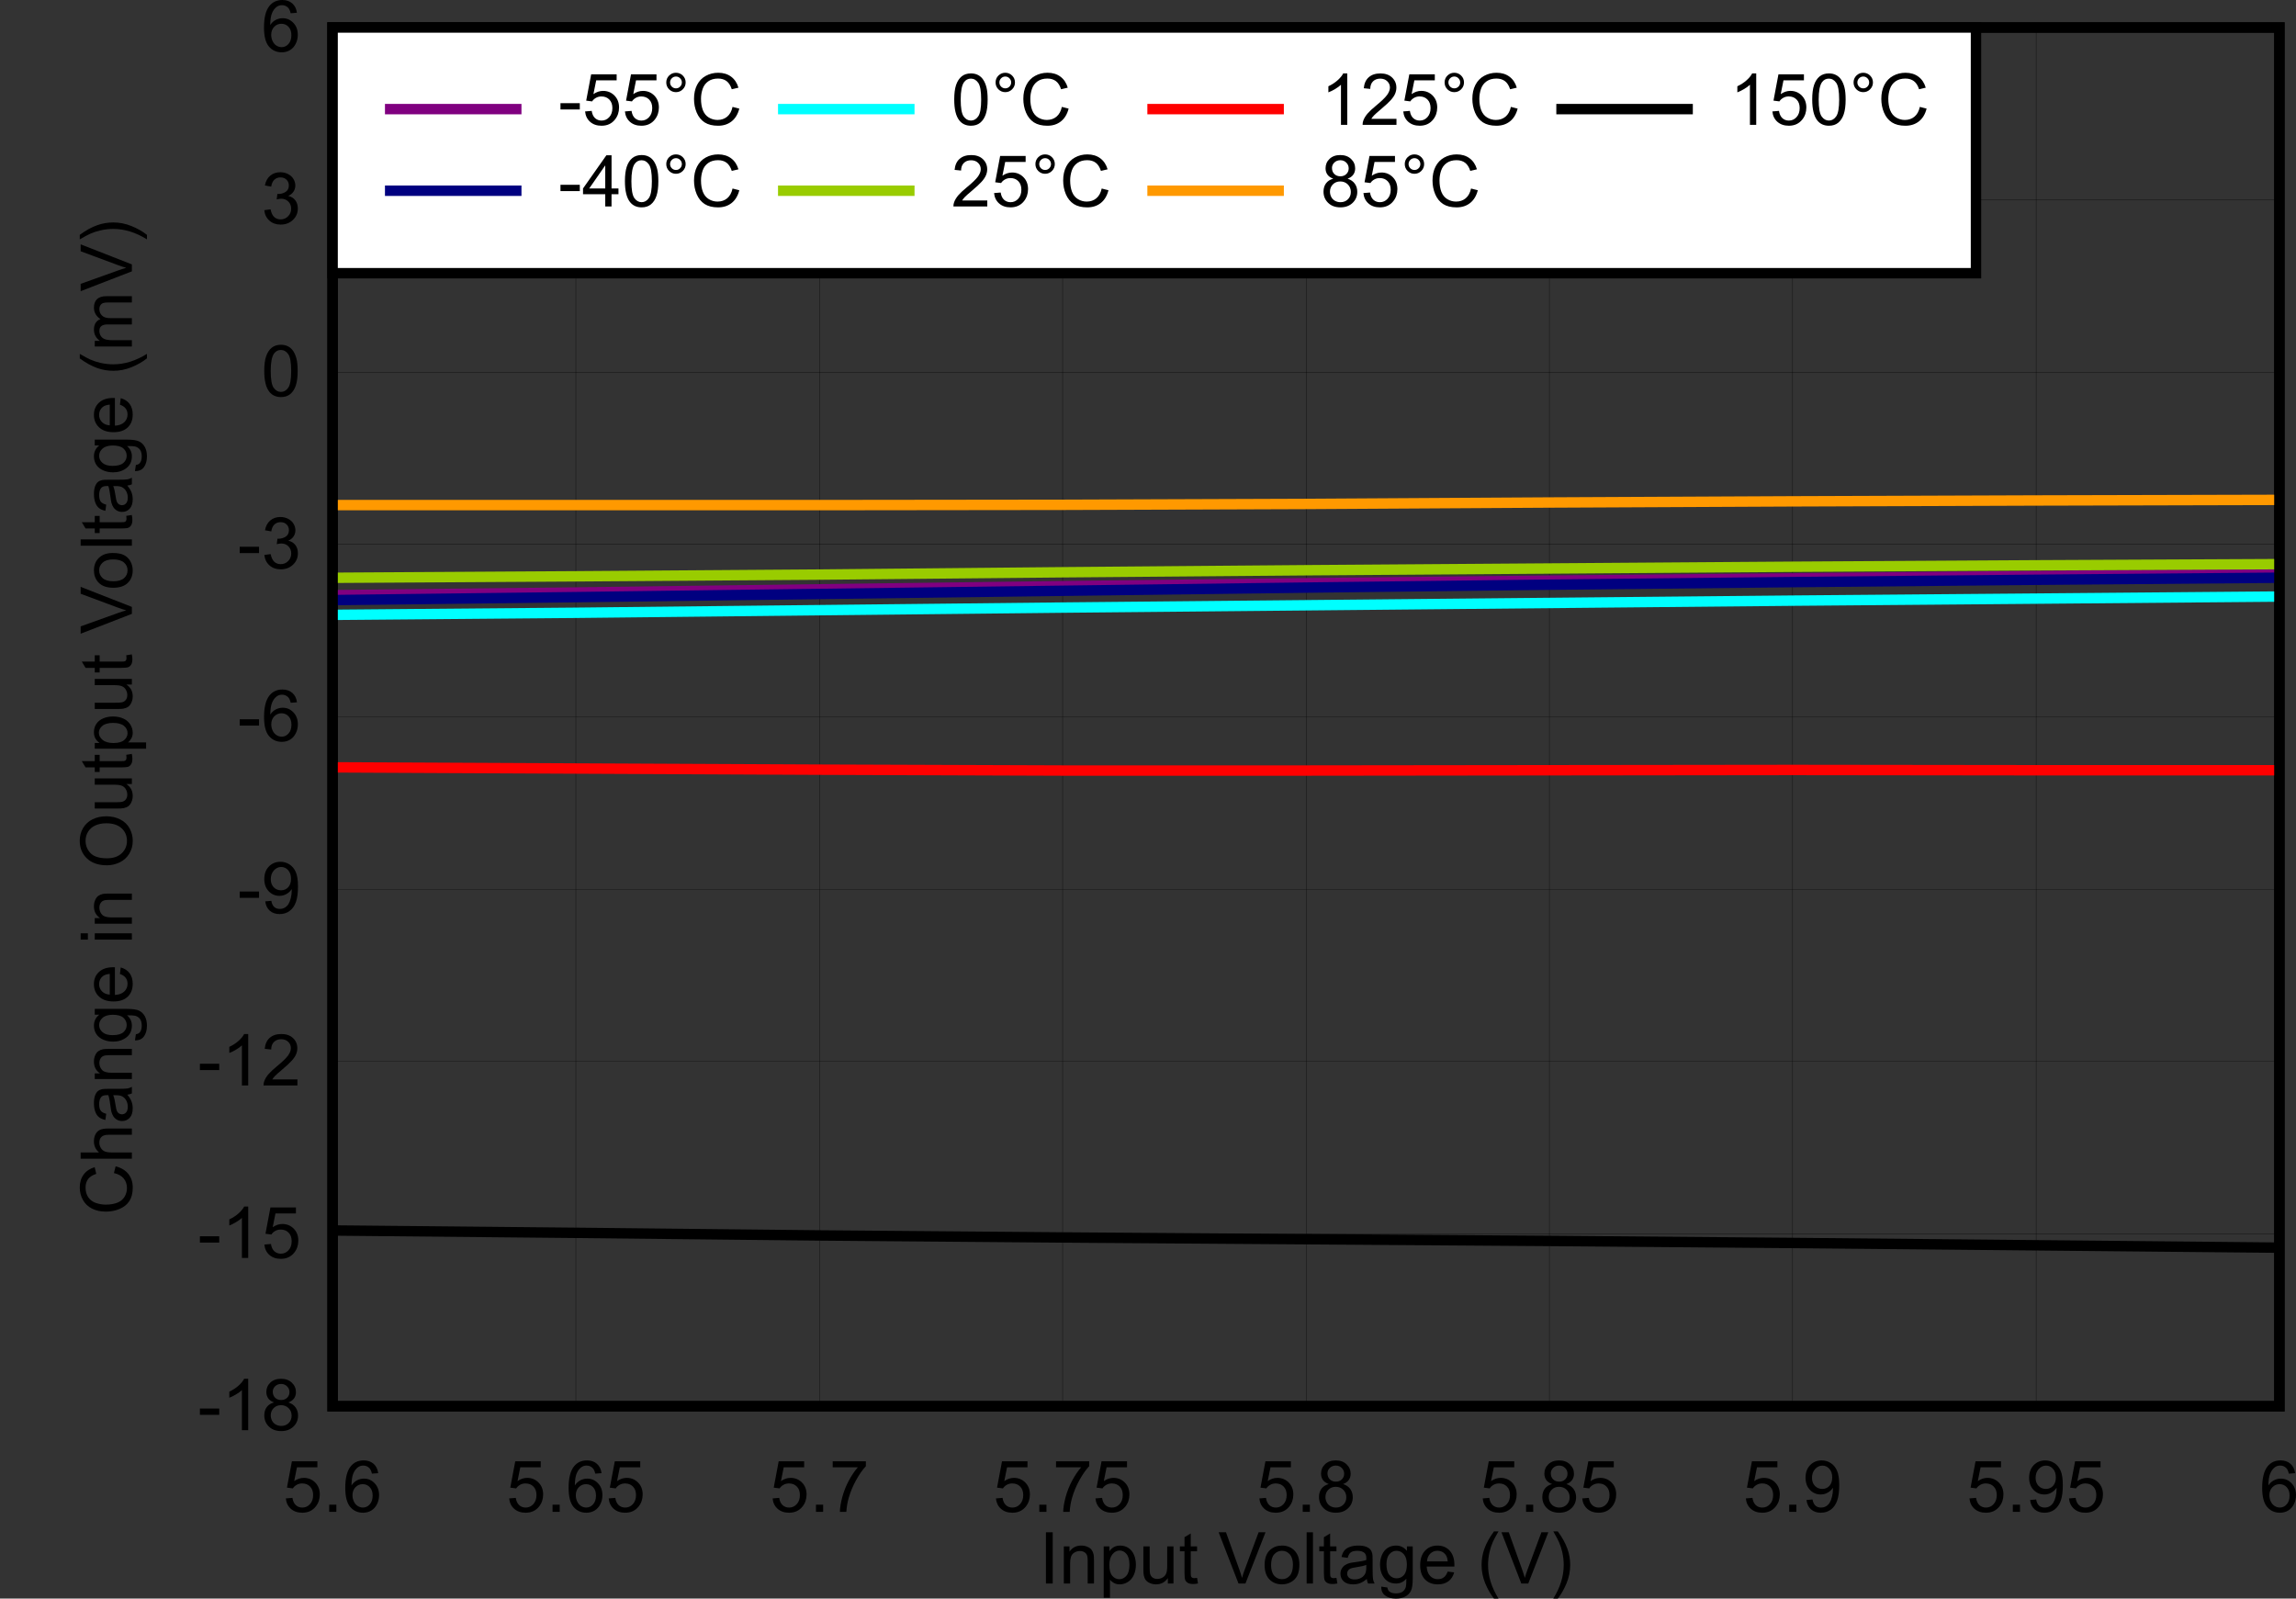 <?xml version="1.0" encoding="UTF-8" standalone="no"?>
<svg
   xmlns:dc="http://purl.org/dc/elements/1.1/"
   xmlns:cc="http://creativecommons.org/ns#"
   xmlns:rdf="http://www.w3.org/1999/02/22-rdf-syntax-ns#"
   xmlns:svg="http://www.w3.org/2000/svg"
   xmlns="http://www.w3.org/2000/svg"
   xmlns:sodipodi="http://sodipodi.sourceforge.net/DTD/sodipodi-0.dtd"
   xmlns:inkscape="http://www.inkscape.org/namespaces/inkscape"
   sodipodi:docname="D149_SBVS338.emf"
   id="svg231"
   height="36.932mm"
   width="53.046mm"
   version="1.0">
  <rect width="100%" height="100%" fill="#333333" stroke="none"/>
  <sodipodi:namedview
     id="namedview233"
     inkscape:window-height="480"
     inkscape:window-width="640"
     inkscape:pageshadow="2"
     inkscape:pageopacity="0"
     guidetolerance="10"
     gridtolerance="10"
     objecttolerance="10"
     borderopacity="1"
     bordercolor="#666666"
     pagecolor="#ffffff" />
  <defs
     id="defs3">
    <pattern
       y="0"
       x="0"
       height="6"
       width="6"
       patternUnits="userSpaceOnUse"
       id="EMFhbasepattern" />
  </defs>
  <g
     style="font-style:normal;font-variant:normal;font-weight:400;font-size:6.25px;line-height:125%;font-family:Arial;text-align:start;letter-spacing:0px;word-spacing:0px;text-anchor:start;fill:#000000;fill-opacity:1;stroke:none"
     id="text9"
     transform="translate(114.028,140.457)"
     aria-label="Input Voltage (V)">
    <path
       inkscape:connector-curvature="0"
       id="path237"
       style="font-style:normal;font-variant:normal;font-weight:400;font-size:6.25px;font-family:Arial;fill:#000000"
       d="m -22.696,-2.188 v -4.474 h 0.592 V -2.188 Z" />
    <path
       inkscape:connector-curvature="0"
       id="path239"
       style="font-style:normal;font-variant:normal;font-weight:400;font-size:6.25px;font-family:Arial;fill:#000000"
       d="m -21.133,-2.188 v -3.241 h 0.494 v 0.461 q 0.357,-0.534 1.031,-0.534 0.293,0 0.537,0.107 0.247,0.104 0.369,0.275 0.122,0.171 0.171,0.406 0.031,0.153 0.031,0.534 V -2.188 h -0.549 v -1.971 q 0,-0.336 -0.064,-0.5 -0.064,-0.168 -0.229,-0.266 -0.162,-0.101 -0.381,-0.101 -0.351,0 -0.607,0.223 -0.253,0.223 -0.253,0.845 V -2.188 Z" />
    <path
       inkscape:connector-curvature="0"
       id="path241"
       style="font-style:normal;font-variant:normal;font-weight:400;font-size:6.25px;font-family:Arial;fill:#000000"
       d="M -17.654,-0.945 V -5.428 h 0.5 v 0.421 q 0.177,-0.247 0.4,-0.369 0.223,-0.125 0.54,-0.125 0.415,0 0.732,0.214 0.317,0.214 0.479,0.604 0.162,0.388 0.162,0.851 0,0.497 -0.18,0.897 -0.177,0.397 -0.519,0.61 -0.339,0.211 -0.714,0.211 -0.275,0 -0.494,-0.116 -0.217,-0.116 -0.357,-0.293 v 1.578 z m 0.497,-2.844 q 0,0.626 0.253,0.925 0.253,0.299 0.613,0.299 0.366,0 0.626,-0.308 0.262,-0.311 0.262,-0.961 0,-0.62 -0.256,-0.928 -0.253,-0.308 -0.607,-0.308 -0.351,0 -0.623,0.33 -0.269,0.327 -0.269,0.952 z" />
    <path
       inkscape:connector-curvature="0"
       id="path243"
       style="font-style:normal;font-variant:normal;font-weight:400;font-size:6.25px;font-family:Arial;fill:#000000"
       d="m -12.051,-2.188 v -0.476 q -0.378,0.549 -1.028,0.549 -0.287,0 -0.537,-0.11 -0.247,-0.11 -0.369,-0.275 -0.119,-0.168 -0.168,-0.409 -0.034,-0.162 -0.034,-0.513 v -2.008 h 0.549 v 1.797 q 0,0.43 0.034,0.58 0.052,0.217 0.22,0.342 0.168,0.122 0.415,0.122 0.247,0 0.464,-0.125 0.217,-0.128 0.305,-0.345 0.092,-0.22 0.092,-0.635 v -1.736 h 0.549 V -2.188 Z" />
    <path
       inkscape:connector-curvature="0"
       id="path245"
       style="font-style:normal;font-variant:normal;font-weight:400;font-size:6.25px;font-family:Arial;fill:#000000"
       d="m -9.497,-2.679 0.079,0.485 q -0.232,0.049 -0.415,0.049 -0.299,0 -0.464,-0.095 -0.165,-0.095 -0.232,-0.247 -0.067,-0.156 -0.067,-0.65 v -1.865 h -0.403 v -0.427 h 0.403 v -0.803 l 0.546,-0.33 v 1.132 h 0.552 v 0.427 h -0.552 v 1.895 q 0,0.235 0.027,0.302 0.031,0.067 0.095,0.107 0.067,0.04 0.189,0.04 0.092,0 0.241,-0.021 z" />
    <path
       inkscape:connector-curvature="0"
       id="path247"
       style="font-style:normal;font-variant:normal;font-weight:400;font-size:6.25px;font-family:Arial;fill:#000000"
       d="m -5.881,-2.188 -1.733,-4.474 h 0.641 l 1.163,3.25 q 0.14,0.391 0.235,0.732 0.104,-0.366 0.241,-0.732 l 1.208,-3.25 h 0.604 l -1.752,4.474 z" />
    <path
       inkscape:connector-curvature="0"
       id="path249"
       style="font-style:normal;font-variant:normal;font-weight:400;font-size:6.25px;font-family:Arial;fill:#000000"
       d="m -3.601,-3.808 q 0,-0.9 0.5,-1.334 0.418,-0.36 1.019,-0.36 0.668,0 1.093,0.439 0.424,0.436 0.424,1.208 0,0.626 -0.189,0.986 -0.186,0.357 -0.546,0.555 -0.357,0.198 -0.781,0.198 -0.681,0 -1.102,-0.436 -0.418,-0.436 -0.418,-1.257 z m 0.565,0 q 0,0.623 0.272,0.934 0.272,0.308 0.684,0.308 0.409,0 0.681,-0.311 0.272,-0.311 0.272,-0.949 0,-0.601 -0.275,-0.909 -0.272,-0.311 -0.677,-0.311 -0.412,0 -0.684,0.308 -0.272,0.308 -0.272,0.931 z" />
    <path
       inkscape:connector-curvature="0"
       id="path251"
       style="font-style:normal;font-variant:normal;font-weight:400;font-size:6.25px;font-family:Arial;fill:#000000"
       d="M 0.07,-2.188 V -6.661 H 0.62 V -2.188 Z" />
    <path
       inkscape:connector-curvature="0"
       id="path253"
       style="font-style:normal;font-variant:normal;font-weight:400;font-size:6.25px;font-family:Arial;fill:#000000"
       d="m 2.673,-2.679 0.079,0.485 q -0.232,0.049 -0.415,0.049 -0.299,0 -0.464,-0.095 Q 1.709,-2.334 1.642,-2.487 1.575,-2.642 1.575,-3.137 v -1.865 H 1.172 v -0.427 h 0.403 v -0.803 l 0.546,-0.33 v 1.132 h 0.552 v 0.427 H 2.121 v 1.895 q 0,0.235 0.027,0.302 0.031,0.067 0.095,0.107 0.067,0.04 0.189,0.04 0.092,0 0.241,-0.021 z" />
    <path
       inkscape:connector-curvature="0"
       id="path255"
       style="font-style:normal;font-variant:normal;font-weight:400;font-size:6.25px;font-family:Arial;fill:#000000"
       d="m 5.322,-2.587 q -0.305,0.259 -0.589,0.366 -0.281,0.107 -0.604,0.107 -0.534,0 -0.821,-0.259 -0.287,-0.262 -0.287,-0.668 0,-0.238 0.107,-0.433 0.11,-0.198 0.284,-0.317 0.177,-0.119 0.397,-0.18 0.162,-0.043 0.488,-0.082 0.665,-0.079 0.98,-0.189 0.003,-0.113 0.003,-0.143 0,-0.336 -0.156,-0.473 -0.211,-0.186 -0.626,-0.186 -0.388,0 -0.574,0.137 -0.183,0.134 -0.272,0.479 L 3.116,-4.504 q 0.073,-0.345 0.241,-0.555 0.168,-0.214 0.485,-0.327 0.317,-0.116 0.735,-0.116 0.415,0 0.674,0.098 0.259,0.098 0.381,0.247 0.122,0.146 0.171,0.372 0.027,0.14 0.027,0.507 v 0.732 q 0,0.766 0.034,0.97 0.037,0.201 0.14,0.388 H 5.432 Q 5.347,-2.358 5.322,-2.587 Z m -0.046,-1.227 q -0.299,0.122 -0.897,0.208 -0.339,0.049 -0.479,0.11 -0.14,0.061 -0.217,0.18 -0.076,0.116 -0.076,0.259 0,0.22 0.165,0.366 0.168,0.146 0.488,0.146 0.317,0 0.565,-0.137 0.247,-0.14 0.363,-0.381 0.089,-0.186 0.089,-0.549 z" />
    <path
       inkscape:connector-curvature="0"
       id="path257"
       style="font-style:normal;font-variant:normal;font-weight:400;font-size:6.25px;font-family:Arial;fill:#000000"
       d="m 6.586,-1.919 0.534,0.079 q 0.034,0.247 0.186,0.36 0.204,0.153 0.558,0.153 0.381,0 0.589,-0.153 0.208,-0.153 0.281,-0.427 0.043,-0.168 0.04,-0.705 -0.36,0.424 -0.897,0.424 -0.668,0 -1.035,-0.482 -0.366,-0.482 -0.366,-1.157 0,-0.464 0.168,-0.854 0.168,-0.394 0.485,-0.607 0.32,-0.214 0.751,-0.214 0.574,0 0.946,0.464 v -0.391 h 0.507 v 2.802 q 0,0.757 -0.156,1.071 -0.153,0.317 -0.488,0.5 -0.333,0.183 -0.821,0.183 -0.58,0 -0.937,-0.262 Q 6.573,-1.394 6.586,-1.919 Z m 0.455,-1.947 q 0,0.638 0.253,0.931 0.253,0.293 0.635,0.293 0.378,0 0.635,-0.29 0.256,-0.293 0.256,-0.916 0,-0.595 -0.266,-0.897 -0.262,-0.302 -0.635,-0.302 -0.366,0 -0.623,0.299 -0.256,0.296 -0.256,0.882 z" />
    <path
       inkscape:connector-curvature="0"
       id="path259"
       style="font-style:normal;font-variant:normal;font-weight:400;font-size:6.25px;font-family:Arial;fill:#000000"
       d="m 12.384,-3.231 0.568,0.07 q -0.134,0.497 -0.497,0.772 -0.363,0.275 -0.928,0.275 -0.711,0 -1.129,-0.436 -0.415,-0.439 -0.415,-1.23 0,-0.818 0.421,-1.27 0.421,-0.452 1.093,-0.452 0.65,0 1.062,0.443 0.412,0.443 0.412,1.245 0,0.049 -0.003,0.146 h -2.417 q 0.031,0.534 0.302,0.818 0.272,0.284 0.677,0.284 0.302,0 0.516,-0.159 0.214,-0.159 0.339,-0.507 z m -1.804,-0.888 h 1.81 q -0.037,-0.409 -0.208,-0.613 -0.262,-0.317 -0.681,-0.317 -0.378,0 -0.638,0.253 -0.256,0.253 -0.284,0.677 z" />
    <path
       inkscape:connector-curvature="0"
       id="path261"
       style="font-style:normal;font-variant:normal;font-weight:400;font-size:6.25px;font-family:Arial;fill:#000000"
       d="M 16.428,-0.872 Q 15.973,-1.446 15.659,-2.215 q -0.314,-0.769 -0.314,-1.593 0,-0.726 0.235,-1.392 0.275,-0.772 0.848,-1.538 h 0.394 q -0.369,0.635 -0.488,0.906 -0.186,0.421 -0.293,0.879 -0.131,0.571 -0.131,1.147 0,1.468 0.912,2.933 z" />
    <path
       inkscape:connector-curvature="0"
       id="path263"
       style="font-style:normal;font-variant:normal;font-weight:400;font-size:6.25px;font-family:Arial;fill:#000000"
       d="m 18.814,-2.188 -1.733,-4.474 h 0.641 l 1.163,3.25 q 0.14,0.391 0.235,0.732 0.104,-0.366 0.241,-0.732 l 1.208,-3.25 h 0.604 L 19.421,-2.188 Z" />
    <path
       inkscape:connector-curvature="0"
       id="path265"
       style="font-style:normal;font-variant:normal;font-weight:400;font-size:6.25px;font-family:Arial;fill:#000000"
       d="m 22,-0.872 h -0.394 q 0.912,-1.465 0.912,-2.933 0,-0.574 -0.131,-1.138 -0.104,-0.458 -0.29,-0.879 -0.119,-0.275 -0.491,-0.916 h 0.394 q 0.574,0.766 0.848,1.538 0.235,0.665 0.235,1.392 0,0.824 -0.317,1.593 -0.314,0.769 -0.766,1.343 z" />
  </g>
  <g
     style="font-style:normal;font-variant:normal;font-weight:400;font-size:6.25px;line-height:125%;font-family:Arial;text-align:start;letter-spacing:0px;word-spacing:0px;text-anchor:start;fill:#000000;fill-opacity:1;stroke:none"
     id="text15"
     transform="rotate(-90,58.811,47.295)"
     aria-label="Change in Output Voltage (mV)">
    <path
       inkscape:connector-curvature="0"
       id="path268"
       style="font-style:normal;font-variant:normal;font-weight:400;font-size:6.25px;font-family:Arial;fill:#000000"
       d="m 3.674,-1.569 0.592,0.15 Q 4.08,-0.69 3.595,-0.305 3.113,0.076 2.414,0.076 q -0.723,0 -1.178,-0.293 Q 0.784,-0.513 0.546,-1.071 0.311,-1.63 0.311,-2.271 q 0,-0.699 0.266,-1.218 0.269,-0.522 0.76,-0.79 0.494,-0.272 1.086,-0.272 0.671,0 1.129,0.342 0.458,0.342 0.638,0.961 L 3.607,-3.11 Q 3.452,-3.598 3.156,-3.821 2.859,-4.044 2.411,-4.044 q -0.516,0 -0.864,0.247 -0.345,0.247 -0.485,0.665 -0.14,0.415 -0.14,0.858 0,0.571 0.165,0.998 0.168,0.424 0.519,0.635 0.351,0.211 0.76,0.211 0.497,0 0.842,-0.287 0.345,-0.287 0.467,-0.851 z" />
    <path
       inkscape:connector-curvature="0"
       id="path270"
       style="font-style:normal;font-variant:normal;font-weight:400;font-size:6.25px;font-family:Arial;fill:#000000"
       d="m 4.929,0 v -4.474 h 0.549 v 1.605 q 0.385,-0.446 0.97,-0.446 0.36,0 0.626,0.143 0.266,0.14 0.378,0.391 0.116,0.25 0.116,0.726 V 0 H 7.019 v -2.054 q 0,-0.412 -0.18,-0.598 -0.177,-0.189 -0.504,-0.189 -0.244,0 -0.461,0.128 Q 5.661,-2.588 5.569,-2.371 5.478,-2.155 5.478,-1.773 V 0 Z" />
    <path
       inkscape:connector-curvature="0"
       id="path272"
       style="font-style:normal;font-variant:normal;font-weight:400;font-size:6.25px;font-family:Arial;fill:#000000"
       d="M 10.522,-0.4 Q 10.217,-0.14 9.933,-0.034 9.653,0.073 9.329,0.073 q -0.534,0 -0.821,-0.259 -0.287,-0.262 -0.287,-0.668 0,-0.238 0.107,-0.433 0.11,-0.198 0.284,-0.317 0.177,-0.119 0.397,-0.18 0.162,-0.043 0.488,-0.082 0.665,-0.079 0.98,-0.189 0.003,-0.113 0.003,-0.143 0,-0.336 -0.156,-0.473 -0.211,-0.186 -0.626,-0.186 -0.388,0 -0.574,0.137 -0.183,0.134 -0.272,0.479 L 8.316,-2.316 q 0.073,-0.345 0.241,-0.555 0.168,-0.214 0.485,-0.327 0.317,-0.116 0.735,-0.116 0.415,0 0.674,0.098 0.259,0.098 0.381,0.247 0.122,0.146 0.171,0.372 0.027,0.14 0.027,0.507 v 0.732 q 0,0.766 0.034,0.97 Q 11.102,-0.186 11.206,0 h -0.574 q -0.085,-0.171 -0.11,-0.4 z m -0.046,-1.227 q -0.299,0.122 -0.897,0.208 -0.339,0.049 -0.479,0.11 -0.14,0.061 -0.217,0.18 -0.076,0.116 -0.076,0.259 0,0.22 0.165,0.366 0.168,0.146 0.488,0.146 0.317,0 0.565,-0.137 0.247,-0.14 0.363,-0.381 0.088,-0.186 0.088,-0.549 z" />
    <path
       inkscape:connector-curvature="0"
       id="path274"
       style="font-style:normal;font-variant:normal;font-weight:400;font-size:6.25px;font-family:Arial;fill:#000000"
       d="m 11.887,0 v -3.241 h 0.494 v 0.461 q 0.357,-0.534 1.031,-0.534 0.293,0 0.537,0.107 0.247,0.104 0.369,0.275 0.122,0.171 0.171,0.406 0.031,0.153 0.031,0.534 V 0 h -0.549 v -1.971 q 0,-0.336 -0.064,-0.5 -0.064,-0.168 -0.229,-0.266 -0.162,-0.101 -0.381,-0.101 -0.351,0 -0.607,0.223 -0.253,0.223 -0.253,0.845 V 0 Z" />
    <path
       inkscape:connector-curvature="0"
       id="path276"
       style="font-style:normal;font-variant:normal;font-weight:400;font-size:6.25px;font-family:Arial;fill:#000000"
       d="m 15.265,0.269 0.534,0.079 q 0.034,0.247 0.186,0.36 0.204,0.153 0.558,0.153 0.381,0 0.589,-0.153 Q 17.34,0.555 17.413,0.281 17.456,0.113 17.453,-0.424 17.093,0 16.556,0 15.887,0 15.521,-0.482 15.155,-0.964 15.155,-1.639 q 0,-0.464 0.168,-0.854 0.168,-0.394 0.485,-0.607 0.32,-0.214 0.751,-0.214 0.574,0 0.946,0.464 v -0.391 h 0.507 v 2.802 q 0,0.757 -0.156,1.071 -0.153,0.317 -0.488,0.5 -0.333,0.183 -0.821,0.183 -0.58,0 -0.937,-0.262 -0.357,-0.259 -0.345,-0.784 z m 0.455,-1.947 q 0,0.638 0.253,0.931 0.253,0.293 0.635,0.293 0.378,0 0.635,-0.29 0.256,-0.293 0.256,-0.916 0,-0.595 -0.266,-0.897 -0.262,-0.302 -0.635,-0.302 -0.366,0 -0.623,0.299 -0.256,0.296 -0.256,0.882 z" />
    <path
       inkscape:connector-curvature="0"
       id="path278"
       style="font-style:normal;font-variant:normal;font-weight:400;font-size:6.25px;font-family:Arial;fill:#000000"
       d="m 21.063,-1.044 0.568,0.07 q -0.134,0.497 -0.497,0.772 -0.363,0.275 -0.928,0.275 -0.711,0 -1.129,-0.436 -0.415,-0.439 -0.415,-1.23 0,-0.818 0.421,-1.27 0.421,-0.452 1.093,-0.452 0.65,0 1.062,0.443 0.412,0.443 0.412,1.245 0,0.049 -0.003,0.146 h -2.417 q 0.031,0.534 0.302,0.818 0.272,0.284 0.677,0.284 0.302,0 0.516,-0.159 0.214,-0.159 0.339,-0.507 z m -1.804,-0.888 h 1.81 q -0.037,-0.409 -0.208,-0.613 -0.262,-0.317 -0.681,-0.317 -0.378,0 -0.638,0.253 -0.256,0.253 -0.284,0.677 z" />
    <path
       inkscape:connector-curvature="0"
       id="path280"
       style="font-style:normal;font-variant:normal;font-weight:400;font-size:6.25px;font-family:Arial;fill:#000000"
       d="M 24.06,-3.842 V -4.474 h 0.549 v 0.632 z m 0,3.842 v -3.241 h 0.549 V 0 Z" />
    <path
       inkscape:connector-curvature="0"
       id="path282"
       style="font-style:normal;font-variant:normal;font-weight:400;font-size:6.25px;font-family:Arial;fill:#000000"
       d="m 25.449,0 v -3.241 h 0.494 v 0.461 q 0.357,-0.534 1.031,-0.534 0.293,0 0.537,0.107 0.247,0.104 0.369,0.275 0.122,0.171 0.171,0.406 0.031,0.153 0.031,0.534 V 0 h -0.549 v -1.971 q 0,-0.336 -0.064,-0.5 -0.064,-0.168 -0.229,-0.266 -0.162,-0.101 -0.381,-0.101 -0.351,0 -0.607,0.223 -0.253,0.223 -0.253,0.845 V 0 Z" />
    <path
       inkscape:connector-curvature="0"
       id="path284"
       style="font-style:normal;font-variant:normal;font-weight:400;font-size:6.25px;font-family:Arial;fill:#000000"
       d="m 30.551,-2.179 q 0,-1.114 0.598,-1.743 0.598,-0.632 1.544,-0.632 0.62,0 1.117,0.296 0.497,0.296 0.757,0.827 0.262,0.528 0.262,1.199 0,0.681 -0.275,1.218 -0.275,0.537 -0.778,0.815 -0.504,0.275 -1.086,0.275 -0.632,0 -1.129,-0.305 -0.497,-0.305 -0.754,-0.833 -0.256,-0.528 -0.256,-1.117 z m 0.61,0.009 q 0,0.809 0.433,1.276 0.436,0.464 1.093,0.464 0.668,0 1.099,-0.47 0.433,-0.47 0.433,-1.334 0,-0.546 -0.186,-0.952 -0.183,-0.409 -0.54,-0.632 -0.354,-0.226 -0.797,-0.226 -0.629,0 -1.083,0.433 -0.452,0.43 -0.452,1.44 z" />
    <path
       inkscape:connector-curvature="0"
       id="path286"
       style="font-style:normal;font-variant:normal;font-weight:400;font-size:6.25px;font-family:Arial;fill:#000000"
       d="m 37.643,0 v -0.476 q -0.378,0.549 -1.028,0.549 -0.287,0 -0.537,-0.11 -0.247,-0.11 -0.369,-0.275 -0.119,-0.168 -0.168,-0.409 -0.034,-0.162 -0.034,-0.513 v -2.008 h 0.549 v 1.797 q 0,0.43 0.034,0.58 0.052,0.217 0.22,0.342 0.168,0.122 0.415,0.122 0.247,0 0.464,-0.125 0.217,-0.128 0.305,-0.345 0.092,-0.22 0.092,-0.635 v -1.736 h 0.549 V 0 Z" />
    <path
       inkscape:connector-curvature="0"
       id="path288"
       style="font-style:normal;font-variant:normal;font-weight:400;font-size:6.25px;font-family:Arial;fill:#000000"
       d="m 40.198,-0.491 0.079,0.485 q -0.232,0.049 -0.415,0.049 -0.299,0 -0.464,-0.095 -0.165,-0.095 -0.232,-0.247 -0.067,-0.156 -0.067,-0.65 V -2.814 h -0.403 v -0.427 h 0.403 v -0.803 l 0.546,-0.33 v 1.132 h 0.552 v 0.427 h -0.552 v 1.895 q 0,0.235 0.027,0.302 0.031,0.067 0.095,0.107 0.067,0.04 0.189,0.04 0.092,0 0.241,-0.021 z" />
    <path
       inkscape:connector-curvature="0"
       id="path290"
       style="font-style:normal;font-variant:normal;font-weight:400;font-size:6.25px;font-family:Arial;fill:#000000"
       d="M 40.732,1.242 V -3.241 H 41.232 v 0.421 q 0.177,-0.247 0.4,-0.369 0.223,-0.125 0.54,-0.125 0.415,0 0.732,0.214 0.317,0.214 0.479,0.604 0.162,0.388 0.162,0.851 0,0.497 -0.18,0.897 -0.177,0.397 -0.519,0.61 -0.339,0.211 -0.714,0.211 -0.275,0 -0.494,-0.116 -0.217,-0.116 -0.357,-0.293 V 1.242 Z m 0.497,-2.844 q 0,0.626 0.253,0.925 0.253,0.299 0.613,0.299 0.366,0 0.626,-0.308 0.262,-0.311 0.262,-0.961 0,-0.62 -0.256,-0.928 -0.253,-0.308 -0.607,-0.308 -0.351,0 -0.623,0.33 -0.269,0.327 -0.269,0.952 z" />
    <path
       inkscape:connector-curvature="0"
       id="path292"
       style="font-style:normal;font-variant:normal;font-weight:400;font-size:6.25px;font-family:Arial;fill:#000000"
       d="m 46.335,0 v -0.476 q -0.378,0.549 -1.028,0.549 -0.287,0 -0.537,-0.11 -0.247,-0.11 -0.369,-0.275 -0.119,-0.168 -0.168,-0.409 -0.034,-0.162 -0.034,-0.513 v -2.008 h 0.549 v 1.797 q 0,0.43 0.034,0.58 0.052,0.217 0.22,0.342 0.168,0.122 0.415,0.122 0.247,0 0.464,-0.125 0.217,-0.128 0.305,-0.345 0.092,-0.22 0.092,-0.635 v -1.736 h 0.549 V 0 Z" />
    <path
       inkscape:connector-curvature="0"
       id="path294"
       style="font-style:normal;font-variant:normal;font-weight:400;font-size:6.25px;font-family:Arial;fill:#000000"
       d="m 48.889,-0.491 0.079,0.485 q -0.232,0.049 -0.415,0.049 -0.299,0 -0.464,-0.095 -0.165,-0.095 -0.232,-0.247 -0.067,-0.156 -0.067,-0.65 V -2.814 h -0.403 v -0.427 h 0.403 v -0.803 l 0.546,-0.33 v 1.132 h 0.552 v 0.427 h -0.552 v 1.895 q 0,0.235 0.027,0.302 0.031,0.067 0.095,0.107 0.067,0.04 0.189,0.04 0.092,0 0.241,-0.021 z" />
    <path
       inkscape:connector-curvature="0"
       id="path296"
       style="font-style:normal;font-variant:normal;font-weight:400;font-size:6.25px;font-family:Arial;fill:#000000"
       d="m 52.505,0 -1.733,-4.474 h 0.641 l 1.163,3.25 q 0.14,0.391 0.235,0.732 0.104,-0.366 0.241,-0.732 l 1.208,-3.25 h 0.604 L 53.113,0 Z" />
    <path
       inkscape:connector-curvature="0"
       id="path298"
       style="font-style:normal;font-variant:normal;font-weight:400;font-size:6.25px;font-family:Arial;fill:#000000"
       d="m 54.785,-1.62 q 0,-0.9 0.5,-1.334 0.418,-0.36 1.019,-0.36 0.668,0 1.093,0.439 0.424,0.436 0.424,1.208 0,0.626 -0.189,0.986 -0.186,0.357 -0.546,0.555 -0.357,0.198 -0.781,0.198 -0.681,0 -1.102,-0.436 -0.418,-0.436 -0.418,-1.257 z m 0.565,0 q 0,0.623 0.272,0.934 0.272,0.308 0.684,0.308 0.409,0 0.681,-0.311 0.272,-0.311 0.272,-0.949 0,-0.601 -0.275,-0.909 -0.272,-0.311 -0.677,-0.311 -0.412,0 -0.684,0.308 -0.272,0.308 -0.272,0.931 z" />
    <path
       inkscape:connector-curvature="0"
       id="path300"
       style="font-style:normal;font-variant:normal;font-weight:400;font-size:6.25px;font-family:Arial;fill:#000000"
       d="m 58.456,0 v -4.474 h 0.549 V 0 Z" />
    <path
       inkscape:connector-curvature="0"
       id="path302"
       style="font-style:normal;font-variant:normal;font-weight:400;font-size:6.25px;font-family:Arial;fill:#000000"
       d="m 61.06,-0.491 0.079,0.485 q -0.232,0.049 -0.415,0.049 -0.299,0 -0.464,-0.095 -0.165,-0.095 -0.232,-0.247 -0.067,-0.156 -0.067,-0.65 V -2.814 h -0.403 v -0.427 h 0.403 v -0.803 l 0.546,-0.33 v 1.132 h 0.552 v 0.427 h -0.552 v 1.895 q 0,0.235 0.027,0.302 0.031,0.067 0.095,0.107 0.067,0.04 0.189,0.04 0.092,0 0.241,-0.021 z" />
    <path
       inkscape:connector-curvature="0"
       id="path304"
       style="font-style:normal;font-variant:normal;font-weight:400;font-size:6.25px;font-family:Arial;fill:#000000"
       d="m 63.708,-0.4 q -0.305,0.259 -0.589,0.366 -0.281,0.107 -0.604,0.107 -0.534,0 -0.821,-0.259 -0.287,-0.262 -0.287,-0.668 0,-0.238 0.107,-0.433 0.11,-0.198 0.284,-0.317 0.177,-0.119 0.397,-0.18 0.162,-0.043 0.488,-0.082 0.665,-0.079 0.98,-0.189 0.003,-0.113 0.003,-0.143 0,-0.336 -0.156,-0.473 -0.211,-0.186 -0.626,-0.186 -0.388,0 -0.574,0.137 -0.183,0.134 -0.272,0.479 l -0.537,-0.073 q 0.073,-0.345 0.241,-0.555 0.168,-0.214 0.485,-0.327 0.317,-0.116 0.735,-0.116 0.415,0 0.674,0.098 0.259,0.098 0.381,0.247 0.122,0.146 0.171,0.372 0.027,0.14 0.027,0.507 v 0.732 q 0,0.766 0.034,0.97 Q 64.288,-0.186 64.392,0 H 63.818 Q 63.733,-0.171 63.708,-0.4 Z M 63.663,-1.627 q -0.299,0.122 -0.897,0.208 -0.339,0.049 -0.479,0.11 -0.14,0.061 -0.217,0.18 -0.076,0.116 -0.076,0.259 0,0.22 0.165,0.366 0.168,0.146 0.488,0.146 0.317,0 0.565,-0.137 0.247,-0.14 0.363,-0.381 0.088,-0.186 0.088,-0.549 z" />
    <path
       inkscape:connector-curvature="0"
       id="path306"
       style="font-style:normal;font-variant:normal;font-weight:400;font-size:6.25px;font-family:Arial;fill:#000000"
       d="m 64.972,0.269 0.534,0.079 q 0.034,0.247 0.186,0.36 0.204,0.153 0.558,0.153 0.381,0 0.589,-0.153 0.208,-0.153 0.281,-0.427 0.043,-0.168 0.04,-0.705 Q 66.8,0 66.263,0 q -0.668,0 -1.035,-0.482 -0.366,-0.482 -0.366,-1.157 0,-0.464 0.168,-0.854 0.168,-0.394 0.485,-0.607 0.32,-0.214 0.751,-0.214 0.574,0 0.946,0.464 v -0.391 h 0.507 v 2.802 q 0,0.757 -0.156,1.071 -0.153,0.317 -0.488,0.5 -0.333,0.183 -0.821,0.183 -0.58,0 -0.937,-0.262 -0.357,-0.259 -0.345,-0.784 z m 0.455,-1.947 q 0,0.638 0.253,0.931 0.253,0.293 0.635,0.293 0.378,0 0.635,-0.29 0.256,-0.293 0.256,-0.916 0,-0.595 -0.266,-0.897 -0.262,-0.302 -0.635,-0.302 -0.366,0 -0.623,0.299 -0.256,0.296 -0.256,0.882 z" />
    <path
       inkscape:connector-curvature="0"
       id="path308"
       style="font-style:normal;font-variant:normal;font-weight:400;font-size:6.25px;font-family:Arial;fill:#000000"
       d="m 70.77,-1.044 0.568,0.07 q -0.134,0.497 -0.497,0.772 -0.363,0.275 -0.928,0.275 -0.711,0 -1.129,-0.436 -0.415,-0.439 -0.415,-1.23 0,-0.818 0.421,-1.27 0.421,-0.452 1.093,-0.452 0.65,0 1.062,0.443 0.412,0.443 0.412,1.245 0,0.049 -0.003,0.146 h -2.417 q 0.031,0.534 0.302,0.818 0.272,0.284 0.677,0.284 0.302,0 0.516,-0.159 0.214,-0.159 0.339,-0.507 z m -1.804,-0.888 h 1.81 q -0.037,-0.409 -0.208,-0.613 -0.262,-0.317 -0.681,-0.317 -0.378,0 -0.638,0.253 -0.256,0.253 -0.284,0.677 z" />
    <path
       inkscape:connector-curvature="0"
       id="path310"
       style="font-style:normal;font-variant:normal;font-weight:400;font-size:6.25px;font-family:Arial;fill:#000000"
       d="M 74.814,1.315 Q 74.359,0.742 74.045,-0.027 73.73,-0.797 73.73,-1.62 q 0,-0.726 0.235,-1.392 0.275,-0.772 0.848,-1.538 h 0.394 q -0.369,0.635 -0.488,0.906 -0.186,0.421 -0.293,0.879 -0.131,0.571 -0.131,1.147 0,1.468 0.912,2.933 z" />
    <path
       inkscape:connector-curvature="0"
       id="path312"
       style="font-style:normal;font-variant:normal;font-weight:400;font-size:6.25px;font-family:Arial;fill:#000000"
       d="m 75.851,0 v -3.241 h 0.491 v 0.455 q 0.153,-0.238 0.406,-0.381 0.253,-0.146 0.577,-0.146 0.36,0 0.589,0.15 0.232,0.15 0.327,0.418 0.385,-0.568 1.001,-0.568 0.482,0 0.742,0.269 0.259,0.266 0.259,0.821 V 0 h -0.546 v -2.042 q 0,-0.33 -0.055,-0.473 -0.052,-0.146 -0.192,-0.235 -0.14,-0.089 -0.33,-0.089 -0.342,0 -0.568,0.229 -0.226,0.226 -0.226,0.726 V 0 H 77.777 v -2.106 q 0,-0.366 -0.134,-0.549 -0.134,-0.183 -0.439,-0.183 -0.232,0 -0.43,0.122 -0.195,0.122 -0.284,0.357 -0.088,0.235 -0.088,0.677 V 0 Z" />
    <path
       inkscape:connector-curvature="0"
       id="path314"
       style="font-style:normal;font-variant:normal;font-weight:400;font-size:6.25px;font-family:Arial;fill:#000000"
       d="m 82.413,0 -1.733,-4.474 h 0.641 l 1.163,3.25 q 0.14,0.391 0.235,0.732 0.104,-0.366 0.241,-0.732 L 84.167,-4.474 h 0.604 L 83.02,0 Z" />
    <path
       inkscape:connector-curvature="0"
       id="path316"
       style="font-style:normal;font-variant:normal;font-weight:400;font-size:6.25px;font-family:Arial;fill:#000000"
       d="m 85.599,1.315 h -0.394 q 0.912,-1.465 0.912,-2.933 0,-0.574 -0.131,-1.138 -0.104,-0.458 -0.29,-0.879 -0.119,-0.275 -0.491,-0.916 h 0.394 q 0.574,0.766 0.848,1.538 0.235,0.665 0.235,1.392 0,0.824 -0.317,1.593 -0.314,0.769 -0.766,1.343 z" />
  </g>
  <path
     inkscape:connector-curvature="0"
     id="path17"
     d="M 0,62.581 M 11.516,106.106 M 29.044,2.398 V 122.789 H 199.038 V 2.398 Z"
     style="fill:none;stroke:#000000;stroke-width:0.909px;stroke-linecap:round;stroke-linejoin:miter;stroke-miterlimit:4;stroke-dasharray:none;stroke-opacity:1" />
  <g
     style="font-style:normal;font-variant:normal;font-weight:400;font-size:6.25px;line-height:125%;font-family:Arial;text-align:start;letter-spacing:0px;word-spacing:0px;text-anchor:start;fill:#000000;fill-opacity:1;stroke:none"
     id="text23"
     transform="translate(29.044,126.353)"
     aria-label="5.6">
    <path
       inkscape:connector-curvature="0"
       id="path319"
       style="font-style:normal;font-variant:normal;font-weight:400;font-size:6.25px;font-family:Arial;fill:#000000"
       d="m -4.085,4.486 0.577,-0.049 q 0.064,0.421 0.296,0.635 0.235,0.211 0.565,0.211 0.397,0 0.671,-0.299 0.275,-0.299 0.275,-0.793 0,-0.47 -0.266,-0.742 Q -2.229,3.177 -2.657,3.177 q -0.266,0 -0.479,0.122 -0.214,0.119 -0.336,0.311 L -3.987,3.543 -3.554,1.245 h 2.225 v 0.525 h -1.785 l -0.241,1.202 q 0.403,-0.281 0.845,-0.281 0.586,0 0.989,0.406 0.403,0.406 0.403,1.044 0,0.607 -0.354,1.05 -0.43,0.543 -1.175,0.543 -0.61,0 -0.998,-0.342 Q -4.03,5.051 -4.085,4.486 Z" />
    <path
       inkscape:connector-curvature="0"
       id="path321"
       style="font-style:normal;font-variant:normal;font-weight:400;font-size:6.25px;font-family:Arial;fill:#000000"
       d="M -0.298,5.658 V 5.032 H 0.328 V 5.658 Z" />
    <path
       inkscape:connector-curvature="0"
       id="path323"
       style="font-style:normal;font-variant:normal;font-weight:400;font-size:6.25px;font-family:Arial;fill:#000000"
       d="M 3.978,2.28 3.432,2.322 Q 3.358,1.999 3.224,1.852 3.001,1.617 2.675,1.617 2.412,1.617 2.214,1.764 1.955,1.953 1.805,2.316 1.656,2.679 1.649,3.351 1.848,3.049 2.135,2.902 2.422,2.756 2.736,2.756 q 0.549,0 0.934,0.406 0.388,0.403 0.388,1.044 0,0.421 -0.183,0.784 -0.18,0.36 -0.497,0.552 -0.317,0.192 -0.72,0.192 -0.687,0 -1.12,-0.504 -0.433,-0.507 -0.433,-1.666 0,-1.297 0.479,-1.886 0.418,-0.513 1.126,-0.513 0.528,0 0.864,0.296 0.339,0.296 0.406,0.818 z M 1.735,4.208 q 0,0.284 0.119,0.543 0.122,0.259 0.339,0.397 0.217,0.134 0.455,0.134 0.348,0 0.598,-0.281 0.25,-0.281 0.25,-0.763 0,-0.464 -0.247,-0.729 -0.247,-0.269 -0.623,-0.269 -0.372,0 -0.632,0.269 Q 1.735,3.775 1.735,4.208 Z" />
  </g>
  <path
     inkscape:connector-curvature="0"
     id="path25"
     d="M 50.284,2.398 V 122.814"
     style="fill:none;stroke:#000000;stroke-width:0.025px;stroke-linecap:butt;stroke-linejoin:round;stroke-miterlimit:4;stroke-dasharray:none;stroke-opacity:1" />
  <g
     style="font-style:normal;font-variant:normal;font-weight:400;font-size:6.25px;line-height:125%;font-family:Arial;text-align:start;letter-spacing:0px;word-spacing:0px;text-anchor:start;fill:#000000;fill-opacity:1;stroke:none"
     id="text31"
     transform="translate(50.284,126.353)"
     aria-label="5.65">
    <path
       inkscape:connector-curvature="0"
       id="path326"
       style="font-style:normal;font-variant:normal;font-weight:400;font-size:6.25px;font-family:Arial;fill:#000000"
       d="m -5.823,4.486 0.577,-0.049 q 0.064,0.421 0.296,0.635 0.235,0.211 0.565,0.211 0.397,0 0.671,-0.299 0.275,-0.299 0.275,-0.793 0,-0.47 -0.266,-0.742 Q -3.967,3.177 -4.395,3.177 q -0.266,0 -0.479,0.122 -0.214,0.119 -0.336,0.311 L -5.725,3.543 -5.292,1.245 h 2.225 v 0.525 h -1.785 l -0.241,1.202 q 0.403,-0.281 0.845,-0.281 0.586,0 0.989,0.406 0.403,0.406 0.403,1.044 0,0.607 -0.354,1.05 -0.43,0.543 -1.175,0.543 -0.61,0 -0.998,-0.342 Q -5.768,5.051 -5.823,4.486 Z" />
    <path
       inkscape:connector-curvature="0"
       id="path328"
       style="font-style:normal;font-variant:normal;font-weight:400;font-size:6.25px;font-family:Arial;fill:#000000"
       d="M -2.036,5.658 V 5.032 h 0.626 V 5.658 Z" />
    <path
       inkscape:connector-curvature="0"
       id="path330"
       style="font-style:normal;font-variant:normal;font-weight:400;font-size:6.25px;font-family:Arial;fill:#000000"
       d="M 2.24,2.28 1.694,2.322 Q 1.62,1.999 1.486,1.852 1.263,1.617 0.937,1.617 0.674,1.617 0.476,1.764 0.217,1.953 0.067,2.316 -0.082,2.679 -0.089,3.351 0.11,3.049 0.397,2.902 0.684,2.756 0.998,2.756 q 0.549,0 0.934,0.406 0.388,0.403 0.388,1.044 0,0.421 -0.183,0.784 -0.18,0.36 -0.497,0.552 -0.317,0.192 -0.72,0.192 -0.687,0 -1.12,-0.504 -0.433,-0.507 -0.433,-1.666 0,-1.297 0.479,-1.886 0.418,-0.513 1.126,-0.513 0.528,0 0.864,0.296 0.339,0.296 0.406,0.818 z M -0.003,4.208 q 0,0.284 0.119,0.543 0.122,0.259 0.339,0.397 0.217,0.134 0.455,0.134 0.348,0 0.598,-0.281 Q 1.758,4.721 1.758,4.239 1.758,3.775 1.511,3.51 1.263,3.241 0.888,3.241 q -0.372,0 -0.632,0.269 -0.259,0.266 -0.259,0.699 z" />
    <path
       inkscape:connector-curvature="0"
       id="path332"
       style="font-style:normal;font-variant:normal;font-weight:400;font-size:6.25px;font-family:Arial;fill:#000000"
       d="M 2.869,4.486 3.445,4.437 q 0.064,0.421 0.296,0.635 0.235,0.211 0.565,0.211 0.397,0 0.671,-0.299 0.275,-0.299 0.275,-0.793 0,-0.47 -0.266,-0.742 -0.262,-0.272 -0.69,-0.272 -0.266,0 -0.479,0.122 -0.214,0.119 -0.336,0.311 L 2.966,3.543 3.4,1.245 H 5.624 V 1.77 H 3.839 L 3.598,2.972 q 0.403,-0.281 0.845,-0.281 0.586,0 0.989,0.406 0.403,0.406 0.403,1.044 0,0.607 -0.354,1.05 -0.43,0.543 -1.175,0.543 -0.61,0 -0.998,-0.342 Q 2.924,5.051 2.869,4.486 Z" />
  </g>
  <path
     inkscape:connector-curvature="0"
     id="path33"
     d="M 71.549,2.398 V 122.814"
     style="fill:none;stroke:#000000;stroke-width:0.025px;stroke-linecap:butt;stroke-linejoin:round;stroke-miterlimit:4;stroke-dasharray:none;stroke-opacity:1" />
  <g
     style="font-style:normal;font-variant:normal;font-weight:400;font-size:6.25px;line-height:125%;font-family:Arial;text-align:start;letter-spacing:0px;word-spacing:0px;text-anchor:start;fill:#000000;fill-opacity:1;stroke:none"
     id="text39"
     transform="translate(71.549,126.353)"
     aria-label="5.7">
    <path
       inkscape:connector-curvature="0"
       id="path335"
       style="font-style:normal;font-variant:normal;font-weight:400;font-size:6.25px;font-family:Arial;fill:#000000"
       d="m -4.085,4.486 0.577,-0.049 q 0.064,0.421 0.296,0.635 0.235,0.211 0.565,0.211 0.397,0 0.671,-0.299 0.275,-0.299 0.275,-0.793 0,-0.47 -0.266,-0.742 Q -2.229,3.177 -2.657,3.177 q -0.266,0 -0.479,0.122 -0.214,0.119 -0.336,0.311 L -3.987,3.543 -3.554,1.245 h 2.225 v 0.525 h -1.785 l -0.241,1.202 q 0.403,-0.281 0.845,-0.281 0.586,0 0.989,0.406 0.403,0.406 0.403,1.044 0,0.607 -0.354,1.05 -0.43,0.543 -1.175,0.543 -0.61,0 -0.998,-0.342 Q -4.03,5.051 -4.085,4.486 Z" />
    <path
       inkscape:connector-curvature="0"
       id="path337"
       style="font-style:normal;font-variant:normal;font-weight:400;font-size:6.25px;font-family:Arial;fill:#000000"
       d="M -0.298,5.658 V 5.032 H 0.328 V 5.658 Z" />
    <path
       inkscape:connector-curvature="0"
       id="path339"
       style="font-style:normal;font-variant:normal;font-weight:400;font-size:6.25px;font-family:Arial;fill:#000000"
       d="M 1.164,1.77 V 1.242 H 4.06 V 1.669 Q 3.633,2.124 3.212,2.878 2.794,3.632 2.565,4.428 2.4,4.99 2.354,5.658 H 1.79 Q 1.799,5.13 1.997,4.382 2.196,3.635 2.565,2.942 2.937,2.246 3.355,1.77 Z" />
  </g>
  <path
     inkscape:connector-curvature="0"
     id="path41"
     d="M 92.788,2.398 V 122.814"
     style="fill:none;stroke:#000000;stroke-width:0.025px;stroke-linecap:butt;stroke-linejoin:round;stroke-miterlimit:4;stroke-dasharray:none;stroke-opacity:1" />
  <g
     style="font-style:normal;font-variant:normal;font-weight:400;font-size:6.25px;line-height:125%;font-family:Arial;text-align:start;letter-spacing:0px;word-spacing:0px;text-anchor:start;fill:#000000;fill-opacity:1;stroke:none"
     id="text47"
     transform="translate(92.788,126.353)"
     aria-label="5.75">
    <path
       inkscape:connector-curvature="0"
       id="path342"
       style="font-style:normal;font-variant:normal;font-weight:400;font-size:6.25px;font-family:Arial;fill:#000000"
       d="m -5.823,4.486 0.577,-0.049 q 0.064,0.421 0.296,0.635 0.235,0.211 0.565,0.211 0.397,0 0.671,-0.299 0.275,-0.299 0.275,-0.793 0,-0.47 -0.266,-0.742 Q -3.967,3.177 -4.395,3.177 q -0.266,0 -0.479,0.122 -0.214,0.119 -0.336,0.311 L -5.725,3.543 -5.292,1.245 h 2.225 v 0.525 h -1.785 l -0.241,1.202 q 0.403,-0.281 0.845,-0.281 0.586,0 0.989,0.406 0.403,0.406 0.403,1.044 0,0.607 -0.354,1.05 -0.43,0.543 -1.175,0.543 -0.61,0 -0.998,-0.342 Q -5.768,5.051 -5.823,4.486 Z" />
    <path
       inkscape:connector-curvature="0"
       id="path344"
       style="font-style:normal;font-variant:normal;font-weight:400;font-size:6.25px;font-family:Arial;fill:#000000"
       d="M -2.036,5.658 V 5.032 h 0.626 V 5.658 Z" />
    <path
       inkscape:connector-curvature="0"
       id="path346"
       style="font-style:normal;font-variant:normal;font-weight:400;font-size:6.25px;font-family:Arial;fill:#000000"
       d="M -0.574,1.77 V 1.242 H 2.322 V 1.669 Q 1.895,2.124 1.474,2.878 1.056,3.632 0.827,4.428 0.662,4.99 0.616,5.658 H 0.052 Q 0.061,5.13 0.259,4.382 0.458,3.635 0.827,2.942 1.199,2.246 1.617,1.77 Z" />
    <path
       inkscape:connector-curvature="0"
       id="path348"
       style="font-style:normal;font-variant:normal;font-weight:400;font-size:6.25px;font-family:Arial;fill:#000000"
       d="M 2.869,4.486 3.445,4.437 q 0.064,0.421 0.296,0.635 0.235,0.211 0.565,0.211 0.397,0 0.671,-0.299 0.275,-0.299 0.275,-0.793 0,-0.47 -0.266,-0.742 -0.262,-0.272 -0.69,-0.272 -0.266,0 -0.479,0.122 -0.214,0.119 -0.336,0.311 L 2.966,3.543 3.4,1.245 H 5.624 V 1.77 H 3.839 L 3.598,2.972 q 0.403,-0.281 0.845,-0.281 0.586,0 0.989,0.406 0.403,0.406 0.403,1.044 0,0.607 -0.354,1.05 -0.43,0.543 -1.175,0.543 -0.61,0 -0.998,-0.342 Q 2.924,5.051 2.869,4.486 Z" />
  </g>
  <path
     inkscape:connector-curvature="0"
     id="path49"
     d="M 114.053,2.398 V 122.814"
     style="fill:none;stroke:#000000;stroke-width:0.025px;stroke-linecap:butt;stroke-linejoin:round;stroke-miterlimit:4;stroke-dasharray:none;stroke-opacity:1" />
  <g
     style="font-style:normal;font-variant:normal;font-weight:400;font-size:6.25px;line-height:125%;font-family:Arial;text-align:start;letter-spacing:0px;word-spacing:0px;text-anchor:start;fill:#000000;fill-opacity:1;stroke:none"
     id="text55"
     transform="translate(114.053,126.353)"
     aria-label="5.8">
    <path
       inkscape:connector-curvature="0"
       id="path351"
       style="font-style:normal;font-variant:normal;font-weight:400;font-size:6.25px;font-family:Arial;fill:#000000"
       d="m -4.085,4.486 0.577,-0.049 q 0.064,0.421 0.296,0.635 0.235,0.211 0.565,0.211 0.397,0 0.671,-0.299 0.275,-0.299 0.275,-0.793 0,-0.47 -0.266,-0.742 Q -2.229,3.177 -2.657,3.177 q -0.266,0 -0.479,0.122 -0.214,0.119 -0.336,0.311 L -3.987,3.543 -3.554,1.245 h 2.225 v 0.525 h -1.785 l -0.241,1.202 q 0.403,-0.281 0.845,-0.281 0.586,0 0.989,0.406 0.403,0.406 0.403,1.044 0,0.607 -0.354,1.05 -0.43,0.543 -1.175,0.543 -0.61,0 -0.998,-0.342 Q -4.03,5.051 -4.085,4.486 Z" />
    <path
       inkscape:connector-curvature="0"
       id="path353"
       style="font-style:normal;font-variant:normal;font-weight:400;font-size:6.25px;font-family:Arial;fill:#000000"
       d="M -0.298,5.658 V 5.032 H 0.328 V 5.658 Z" />
    <path
       inkscape:connector-curvature="0"
       id="path355"
       style="font-style:normal;font-variant:normal;font-weight:400;font-size:6.25px;font-family:Arial;fill:#000000"
       d="M 1.973,3.232 Q 1.631,3.107 1.466,2.875 1.302,2.643 1.302,2.319 q 0,-0.488 0.351,-0.821 0.351,-0.333 0.934,-0.333 0.586,0 0.943,0.342 0.357,0.339 0.357,0.827 0,0.311 -0.165,0.543 -0.162,0.229 -0.494,0.354 0.412,0.134 0.626,0.433 0.217,0.299 0.217,0.714 0,0.574 -0.406,0.964 -0.406,0.391 -1.068,0.391 -0.662,0 -1.068,-0.391 -0.406,-0.394 -0.406,-0.98 0,-0.436 0.22,-0.729 Q 1.564,3.339 1.973,3.232 Z M 1.863,2.301 q 0,0.317 0.204,0.519 0.204,0.201 0.531,0.201 0.317,0 0.519,-0.198 0.204,-0.201 0.204,-0.491 0,-0.302 -0.211,-0.507 Q 2.904,1.617 2.592,1.617 q -0.314,0 -0.522,0.201 -0.208,0.201 -0.208,0.482 z m -0.177,2.066 q 0,0.235 0.11,0.455 0.113,0.22 0.333,0.342 0.22,0.119 0.473,0.119 0.394,0 0.65,-0.253 0.256,-0.253 0.256,-0.644 0,-0.397 -0.266,-0.656 Q 2.98,3.47 2.583,3.47 q -0.388,0 -0.644,0.256 -0.253,0.256 -0.253,0.641 z" />
  </g>
  <path
     inkscape:connector-curvature="0"
     id="path57"
     d="M 135.293,2.398 V 122.814"
     style="fill:none;stroke:#000000;stroke-width:0.025px;stroke-linecap:butt;stroke-linejoin:round;stroke-miterlimit:4;stroke-dasharray:none;stroke-opacity:1" />
  <g
     style="font-style:normal;font-variant:normal;font-weight:400;font-size:6.25px;line-height:125%;font-family:Arial;text-align:start;letter-spacing:0px;word-spacing:0px;text-anchor:start;fill:#000000;fill-opacity:1;stroke:none"
     id="text63"
     transform="translate(135.293,126.353)"
     aria-label="5.85">
    <path
       inkscape:connector-curvature="0"
       id="path358"
       style="font-style:normal;font-variant:normal;font-weight:400;font-size:6.25px;font-family:Arial;fill:#000000"
       d="m -5.823,4.486 0.577,-0.049 q 0.064,0.421 0.296,0.635 0.235,0.211 0.565,0.211 0.397,0 0.671,-0.299 0.275,-0.299 0.275,-0.793 0,-0.47 -0.266,-0.742 Q -3.967,3.177 -4.395,3.177 q -0.266,0 -0.479,0.122 -0.214,0.119 -0.336,0.311 L -5.725,3.543 -5.292,1.245 h 2.225 v 0.525 h -1.785 l -0.241,1.202 q 0.403,-0.281 0.845,-0.281 0.586,0 0.989,0.406 0.403,0.406 0.403,1.044 0,0.607 -0.354,1.05 -0.43,0.543 -1.175,0.543 -0.61,0 -0.998,-0.342 Q -5.768,5.051 -5.823,4.486 Z" />
    <path
       inkscape:connector-curvature="0"
       id="path360"
       style="font-style:normal;font-variant:normal;font-weight:400;font-size:6.25px;font-family:Arial;fill:#000000"
       d="M -2.036,5.658 V 5.032 h 0.626 V 5.658 Z" />
    <path
       inkscape:connector-curvature="0"
       id="path362"
       style="font-style:normal;font-variant:normal;font-weight:400;font-size:6.25px;font-family:Arial;fill:#000000"
       d="m 0.235,3.232 q -0.342,-0.125 -0.507,-0.357 -0.165,-0.232 -0.165,-0.555 0,-0.488 0.351,-0.821 0.351,-0.333 0.934,-0.333 0.586,0 0.943,0.342 0.357,0.339 0.357,0.827 0,0.311 -0.165,0.543 -0.162,0.229 -0.494,0.354 0.412,0.134 0.626,0.433 0.217,0.299 0.217,0.714 0,0.574 -0.406,0.964 -0.406,0.391 -1.068,0.391 -0.662,0 -1.068,-0.391 -0.406,-0.394 -0.406,-0.98 0,-0.436 0.22,-0.729 Q -0.174,3.339 0.235,3.232 Z M 0.125,2.301 q 0,0.317 0.204,0.519 0.204,0.201 0.531,0.201 0.317,0 0.519,-0.198 0.204,-0.201 0.204,-0.491 0,-0.302 -0.211,-0.507 Q 1.166,1.617 0.854,1.617 q -0.314,0 -0.522,0.201 -0.208,0.201 -0.208,0.482 z m -0.177,2.066 q 0,0.235 0.11,0.455 0.113,0.22 0.333,0.342 0.22,0.119 0.473,0.119 0.394,0 0.65,-0.253 Q 1.77,4.776 1.77,4.385 1.77,3.989 1.505,3.729 1.242,3.47 0.845,3.47 q -0.388,0 -0.644,0.256 -0.253,0.256 -0.253,0.641 z" />
    <path
       inkscape:connector-curvature="0"
       id="path364"
       style="font-style:normal;font-variant:normal;font-weight:400;font-size:6.25px;font-family:Arial;fill:#000000"
       d="M 2.869,4.486 3.445,4.437 q 0.064,0.421 0.296,0.635 0.235,0.211 0.565,0.211 0.397,0 0.671,-0.299 0.275,-0.299 0.275,-0.793 0,-0.47 -0.266,-0.742 -0.262,-0.272 -0.69,-0.272 -0.266,0 -0.479,0.122 -0.214,0.119 -0.336,0.311 L 2.966,3.543 3.4,1.245 H 5.624 V 1.77 H 3.839 L 3.598,2.972 q 0.403,-0.281 0.845,-0.281 0.586,0 0.989,0.406 0.403,0.406 0.403,1.044 0,0.607 -0.354,1.05 -0.43,0.543 -1.175,0.543 -0.61,0 -0.998,-0.342 Q 2.924,5.051 2.869,4.486 Z" />
  </g>
  <path
     inkscape:connector-curvature="0"
     id="path65"
     d="M 156.533,2.398 V 122.814"
     style="fill:none;stroke:#000000;stroke-width:0.025px;stroke-linecap:butt;stroke-linejoin:round;stroke-miterlimit:4;stroke-dasharray:none;stroke-opacity:1" />
  <g
     style="font-style:normal;font-variant:normal;font-weight:400;font-size:6.25px;line-height:125%;font-family:Arial;text-align:start;letter-spacing:0px;word-spacing:0px;text-anchor:start;fill:#000000;fill-opacity:1;stroke:none"
     id="text71"
     transform="translate(156.533,126.353)"
     aria-label="5.9">
    <path
       inkscape:connector-curvature="0"
       id="path367"
       style="font-style:normal;font-variant:normal;font-weight:400;font-size:6.25px;font-family:Arial;fill:#000000"
       d="m -4.085,4.486 0.577,-0.049 q 0.064,0.421 0.296,0.635 0.235,0.211 0.565,0.211 0.397,0 0.671,-0.299 0.275,-0.299 0.275,-0.793 0,-0.47 -0.266,-0.742 Q -2.229,3.177 -2.657,3.177 q -0.266,0 -0.479,0.122 -0.214,0.119 -0.336,0.311 L -3.987,3.543 -3.554,1.245 h 2.225 v 0.525 h -1.785 l -0.241,1.202 q 0.403,-0.281 0.845,-0.281 0.586,0 0.989,0.406 0.403,0.406 0.403,1.044 0,0.607 -0.354,1.05 -0.43,0.543 -1.175,0.543 -0.61,0 -0.998,-0.342 Q -4.03,5.051 -4.085,4.486 Z" />
    <path
       inkscape:connector-curvature="0"
       id="path369"
       style="font-style:normal;font-variant:normal;font-weight:400;font-size:6.25px;font-family:Arial;fill:#000000"
       d="M -0.298,5.658 V 5.032 H 0.328 V 5.658 Z" />
    <path
       inkscape:connector-curvature="0"
       id="path371"
       style="font-style:normal;font-variant:normal;font-weight:400;font-size:6.25px;font-family:Arial;fill:#000000"
       d="M 1.21,4.623 1.738,4.575 q 0.067,0.372 0.256,0.54 0.189,0.168 0.485,0.168 0.253,0 0.443,-0.116 0.192,-0.116 0.314,-0.308 0.122,-0.195 0.204,-0.525 0.082,-0.33 0.082,-0.671 0,-0.037 -0.003,-0.11 Q 3.355,3.815 3.069,3.979 2.785,4.141 2.452,4.141 1.897,4.141 1.512,3.738 1.128,3.336 1.128,2.676 q 0,-0.681 0.4,-1.096 0.403,-0.415 1.007,-0.415 0.436,0 0.797,0.235 0.363,0.235 0.549,0.671 0.189,0.433 0.189,1.257 0,0.858 -0.186,1.367 Q 3.697,5.203 3.328,5.469 2.962,5.734 2.467,5.734 q -0.525,0 -0.858,-0.29 Q 1.277,5.151 1.21,4.623 Z M 3.459,2.649 q 0,-0.473 -0.253,-0.751 -0.25,-0.278 -0.604,-0.278 -0.366,0 -0.638,0.299 -0.272,0.299 -0.272,0.775 0,0.427 0.256,0.696 0.259,0.266 0.638,0.266 0.381,0 0.626,-0.266 Q 3.459,3.122 3.459,2.649 Z" />
  </g>
  <path
     inkscape:connector-curvature="0"
     id="path73"
     d="M 177.798,2.398 V 122.814"
     style="fill:none;stroke:#000000;stroke-width:0.025px;stroke-linecap:butt;stroke-linejoin:round;stroke-miterlimit:4;stroke-dasharray:none;stroke-opacity:1" />
  <g
     style="font-style:normal;font-variant:normal;font-weight:400;font-size:6.25px;line-height:125%;font-family:Arial;text-align:start;letter-spacing:0px;word-spacing:0px;text-anchor:start;fill:#000000;fill-opacity:1;stroke:none"
     id="text79"
     transform="translate(177.798,126.353)"
     aria-label="5.95">
    <path
       inkscape:connector-curvature="0"
       id="path374"
       style="font-style:normal;font-variant:normal;font-weight:400;font-size:6.25px;font-family:Arial;fill:#000000"
       d="m -5.823,4.486 0.577,-0.049 q 0.064,0.421 0.296,0.635 0.235,0.211 0.565,0.211 0.397,0 0.671,-0.299 0.275,-0.299 0.275,-0.793 0,-0.47 -0.266,-0.742 Q -3.967,3.177 -4.395,3.177 q -0.266,0 -0.479,0.122 -0.214,0.119 -0.336,0.311 L -5.725,3.543 -5.292,1.245 h 2.225 v 0.525 h -1.785 l -0.241,1.202 q 0.403,-0.281 0.845,-0.281 0.586,0 0.989,0.406 0.403,0.406 0.403,1.044 0,0.607 -0.354,1.05 -0.43,0.543 -1.175,0.543 -0.61,0 -0.998,-0.342 Q -5.768,5.051 -5.823,4.486 Z" />
    <path
       inkscape:connector-curvature="0"
       id="path376"
       style="font-style:normal;font-variant:normal;font-weight:400;font-size:6.25px;font-family:Arial;fill:#000000"
       d="M -2.036,5.658 V 5.032 h 0.626 V 5.658 Z" />
    <path
       inkscape:connector-curvature="0"
       id="path378"
       style="font-style:normal;font-variant:normal;font-weight:400;font-size:6.25px;font-family:Arial;fill:#000000"
       d="M -0.528,4.623 4.7683716e-7,4.575 Q 0.067,4.947 0.256,5.115 q 0.189,0.168 0.485,0.168 0.253,0 0.443,-0.116 0.192,-0.116 0.314,-0.308 0.122,-0.195 0.204,-0.525 0.082,-0.33 0.082,-0.671 0,-0.037 -0.003,-0.11 -0.165,0.262 -0.452,0.427 -0.284,0.162 -0.616,0.162 -0.555,0 -0.94,-0.403 -0.385,-0.403 -0.385,-1.062 0,-0.681 0.4,-1.096 0.403,-0.415 1.007,-0.415 0.436,0 0.797,0.235 0.363,0.235 0.549,0.671 0.189,0.433 0.189,1.257 0,0.858 -0.186,1.367 Q 1.959,5.203 1.59,5.469 1.224,5.734 0.729,5.734 q -0.525,0 -0.858,-0.29 -0.333,-0.293 -0.4,-0.821 z M 1.721,2.649 q 0,-0.473 -0.253,-0.751 -0.25,-0.278 -0.604,-0.278 -0.366,0 -0.638,0.299 -0.272,0.299 -0.272,0.775 0,0.427 0.256,0.696 0.259,0.266 0.638,0.266 0.381,0 0.626,-0.266 0.247,-0.269 0.247,-0.742 z" />
    <path
       inkscape:connector-curvature="0"
       id="path380"
       style="font-style:normal;font-variant:normal;font-weight:400;font-size:6.25px;font-family:Arial;fill:#000000"
       d="M 2.869,4.486 3.445,4.437 q 0.064,0.421 0.296,0.635 0.235,0.211 0.565,0.211 0.397,0 0.671,-0.299 0.275,-0.299 0.275,-0.793 0,-0.47 -0.266,-0.742 -0.262,-0.272 -0.69,-0.272 -0.266,0 -0.479,0.122 -0.214,0.119 -0.336,0.311 L 2.966,3.543 3.4,1.245 H 5.624 V 1.77 H 3.839 L 3.598,2.972 q 0.403,-0.281 0.845,-0.281 0.586,0 0.989,0.406 0.403,0.406 0.403,1.044 0,0.607 -0.354,1.05 -0.43,0.543 -1.175,0.543 -0.61,0 -0.998,-0.342 Q 2.924,5.051 2.869,4.486 Z" />
  </g>
  <g
     style="font-style:normal;font-variant:normal;font-weight:400;font-size:6.25px;line-height:125%;font-family:Arial;text-align:start;letter-spacing:0px;word-spacing:0px;text-anchor:start;fill:#000000;fill-opacity:1;stroke:none"
     id="text85"
     transform="translate(177.798,126.353)"
     aria-label="6">
    <path
       inkscape:connector-curvature="0"
       id="path383"
       style="font-style:normal;font-variant:normal;font-weight:400;font-size:6.25px;font-family:Arial;fill:#000000"
       d="m 22.612,2.28 -0.546,0.043 Q 21.992,1.999 21.858,1.852 21.635,1.617 21.308,1.617 q -0.262,0 -0.461,0.146 -0.259,0.189 -0.409,0.552 -0.15,0.363 -0.156,1.035 0.198,-0.302 0.485,-0.449 0.287,-0.146 0.601,-0.146 0.549,0 0.934,0.406 0.388,0.403 0.388,1.044 0,0.421 -0.183,0.784 -0.18,0.36 -0.497,0.552 -0.317,0.192 -0.72,0.192 -0.687,0 -1.12,-0.504 -0.433,-0.507 -0.433,-1.666 0,-1.297 0.479,-1.886 0.418,-0.513 1.126,-0.513 0.528,0 0.864,0.296 0.339,0.296 0.406,0.818 z M 20.369,4.208 q 0,0.284 0.119,0.543 0.122,0.259 0.339,0.397 0.217,0.134 0.455,0.134 0.348,0 0.598,-0.281 0.25,-0.281 0.25,-0.763 0,-0.464 -0.247,-0.729 -0.247,-0.269 -0.623,-0.269 -0.372,0 -0.632,0.269 -0.259,0.266 -0.259,0.699 z" />
  </g>
  <g
     style="font-style:normal;font-variant:normal;font-weight:400;font-size:6.25px;line-height:125%;font-family:Arial;text-align:start;letter-spacing:0px;word-spacing:0px;text-anchor:start;fill:#000000;fill-opacity:1;stroke:none"
     id="text91"
     transform="translate(177.798,126.353)"
     aria-label="-18">
    <path
       inkscape:connector-curvature="0"
       id="path386"
       style="font-style:normal;font-variant:normal;font-weight:400;font-size:6.25px;font-family:Arial;fill:#000000"
       d="m -160.342,-2.813 v -0.552 h 1.688 v 0.552 z" />
    <path
       inkscape:connector-curvature="0"
       id="path388"
       style="font-style:normal;font-variant:normal;font-weight:400;font-size:6.25px;font-family:Arial;fill:#000000"
       d="m -156.125,-1.47 h -0.549 v -3.5 q -0.198,0.189 -0.522,0.378 -0.32,0.189 -0.577,0.284 v -0.531 q 0.461,-0.217 0.806,-0.525 0.345,-0.308 0.488,-0.598 h 0.354 z" />
    <path
       inkscape:connector-curvature="0"
       id="path390"
       style="font-style:normal;font-variant:normal;font-weight:400;font-size:6.25px;font-family:Arial;fill:#000000"
       d="m -153.869,-3.896 q -0.342,-0.125 -0.507,-0.357 -0.165,-0.232 -0.165,-0.555 0,-0.488 0.351,-0.821 0.351,-0.333 0.934,-0.333 0.586,0 0.943,0.342 0.357,0.339 0.357,0.827 0,0.311 -0.165,0.543 -0.162,0.229 -0.494,0.354 0.412,0.134 0.626,0.433 0.217,0.299 0.217,0.714 0,0.574 -0.406,0.964 -0.406,0.391 -1.068,0.391 -0.662,0 -1.068,-0.391 -0.406,-0.394 -0.406,-0.98 0,-0.436 0.22,-0.729 0.223,-0.296 0.632,-0.403 z m -0.11,-0.931 q 0,0.317 0.204,0.519 0.204,0.201 0.531,0.201 0.317,0 0.519,-0.198 0.204,-0.201 0.204,-0.491 0,-0.302 -0.211,-0.507 -0.208,-0.208 -0.519,-0.208 -0.314,0 -0.522,0.201 -0.208,0.201 -0.208,0.482 z m -0.177,2.066 q 0,0.235 0.11,0.455 0.113,0.22 0.333,0.342 0.22,0.119 0.473,0.119 0.394,0 0.65,-0.253 0.256,-0.253 0.256,-0.644 0,-0.397 -0.266,-0.656 -0.262,-0.259 -0.659,-0.259 -0.388,0 -0.644,0.256 -0.253,0.256 -0.253,0.641 z" />
  </g>
  <path
     inkscape:connector-curvature="0"
     id="path93"
     d="M 29.044,107.749 H 199.063"
     style="fill:none;stroke:#000000;stroke-width:0.025px;stroke-linecap:butt;stroke-linejoin:round;stroke-miterlimit:4;stroke-dasharray:none;stroke-opacity:1" />
  <g
     style="font-style:normal;font-variant:normal;font-weight:400;font-size:6.25px;line-height:125%;font-family:Arial;text-align:start;letter-spacing:0px;word-spacing:0px;text-anchor:start;fill:#000000;fill-opacity:1;stroke:none"
     id="text99"
     transform="translate(26.291,104.185)"
     aria-label="-15">
    <path
       inkscape:connector-curvature="0"
       id="path393"
       style="font-style:normal;font-variant:normal;font-weight:400;font-size:6.25px;font-family:Arial;fill:#000000"
       d="M -8.835,4.315 V 3.763 h 1.688 v 0.552 z" />
    <path
       inkscape:connector-curvature="0"
       id="path395"
       style="font-style:normal;font-variant:normal;font-weight:400;font-size:6.25px;font-family:Arial;fill:#000000"
       d="M -4.617,5.658 H -5.167 V 2.158 q -0.198,0.189 -0.522,0.378 -0.32,0.189 -0.577,0.284 V 2.289 Q -5.804,2.072 -5.46,1.764 -5.115,1.456 -4.971,1.166 h 0.354 z" />
    <path
       inkscape:connector-curvature="0"
       id="path397"
       style="font-style:normal;font-variant:normal;font-weight:400;font-size:6.25px;font-family:Arial;fill:#000000"
       d="m -3.207,4.486 0.577,-0.049 q 0.064,0.421 0.296,0.635 0.235,0.211 0.565,0.211 0.397,0 0.671,-0.299 0.275,-0.299 0.275,-0.793 0,-0.47 -0.266,-0.742 Q -1.352,3.177 -1.779,3.177 q -0.266,0 -0.479,0.122 -0.214,0.119 -0.336,0.311 L -3.11,3.543 -2.676,1.245 h 2.225 V 1.77 H -2.237 l -0.241,1.202 q 0.403,-0.281 0.845,-0.281 0.586,0 0.989,0.406 0.403,0.406 0.403,1.044 0,0.607 -0.354,1.05 -0.43,0.543 -1.175,0.543 -0.61,0 -0.998,-0.342 Q -3.152,5.051 -3.207,4.486 Z" />
  </g>
  <path
     inkscape:connector-curvature="0"
     id="path101"
     d="M 29.044,92.685 H 199.063"
     style="fill:none;stroke:#000000;stroke-width:0.025px;stroke-linecap:butt;stroke-linejoin:round;stroke-miterlimit:4;stroke-dasharray:none;stroke-opacity:1" />
  <g
     style="font-style:normal;font-variant:normal;font-weight:400;font-size:6.25px;line-height:125%;font-family:Arial;text-align:start;letter-spacing:0px;word-spacing:0px;text-anchor:start;fill:#000000;fill-opacity:1;stroke:none"
     id="text107"
     transform="translate(26.291,89.121)"
     aria-label="-12">
    <path
       inkscape:connector-curvature="0"
       id="path400"
       style="font-style:normal;font-variant:normal;font-weight:400;font-size:6.25px;font-family:Arial;fill:#000000"
       d="M -8.835,4.315 V 3.763 h 1.688 v 0.552 z" />
    <path
       inkscape:connector-curvature="0"
       id="path402"
       style="font-style:normal;font-variant:normal;font-weight:400;font-size:6.25px;font-family:Arial;fill:#000000"
       d="M -4.617,5.658 H -5.167 V 2.158 q -0.198,0.189 -0.522,0.378 -0.32,0.189 -0.577,0.284 V 2.289 Q -5.804,2.072 -5.46,1.764 -5.115,1.456 -4.971,1.166 h 0.354 z" />
    <path
       inkscape:connector-curvature="0"
       id="path404"
       style="font-style:normal;font-variant:normal;font-weight:400;font-size:6.25px;font-family:Arial;fill:#000000"
       d="M -0.32,5.13 V 5.658 H -3.278 q -0.006,-0.198 0.064,-0.381 0.113,-0.302 0.36,-0.595 0.25,-0.293 0.72,-0.677 0.729,-0.598 0.986,-0.946 0.256,-0.351 0.256,-0.662 0,-0.327 -0.235,-0.549 -0.232,-0.226 -0.607,-0.226 -0.397,0 -0.635,0.238 -0.238,0.238 -0.241,0.659 L -3.174,2.46 q 0.058,-0.632 0.436,-0.961 0.378,-0.333 1.016,-0.333 0.644,0 1.019,0.357 0.375,0.357 0.375,0.885 0,0.269 -0.11,0.528 -0.11,0.259 -0.366,0.546 -0.253,0.287 -0.845,0.787 -0.494,0.415 -0.635,0.565 -0.14,0.146 -0.232,0.296 z" />
  </g>
  <path
     inkscape:connector-curvature="0"
     id="path109"
     d="M 29.044,77.645 H 199.063"
     style="fill:none;stroke:#000000;stroke-width:0.025px;stroke-linecap:butt;stroke-linejoin:round;stroke-miterlimit:4;stroke-dasharray:none;stroke-opacity:1" />
  <g
     style="font-style:normal;font-variant:normal;font-weight:400;font-size:6.25px;line-height:125%;font-family:Arial;text-align:start;letter-spacing:0px;word-spacing:0px;text-anchor:start;fill:#000000;fill-opacity:1;stroke:none"
     id="text115"
     transform="translate(26.291,74.082)"
     aria-label="-9">
    <path
       inkscape:connector-curvature="0"
       id="path407"
       style="font-style:normal;font-variant:normal;font-weight:400;font-size:6.25px;font-family:Arial;fill:#000000"
       d="M -5.359,4.315 V 3.763 h 1.688 v 0.552 z" />
    <path
       inkscape:connector-curvature="0"
       id="path409"
       style="font-style:normal;font-variant:normal;font-weight:400;font-size:6.25px;font-family:Arial;fill:#000000"
       d="m -3.128,4.623 0.528,-0.049 q 0.067,0.372 0.256,0.54 0.189,0.168 0.485,0.168 0.253,0 0.443,-0.116 0.192,-0.116 0.314,-0.308 0.122,-0.195 0.204,-0.525 0.082,-0.33 0.082,-0.671 0,-0.037 -0.003,-0.11 -0.165,0.262 -0.452,0.427 -0.284,0.162 -0.616,0.162 -0.555,0 -0.94,-0.403 -0.385,-0.403 -0.385,-1.062 0,-0.681 0.4,-1.096 0.403,-0.415 1.007,-0.415 0.436,0 0.797,0.235 0.363,0.235 0.549,0.671 0.189,0.433 0.189,1.257 0,0.858 -0.186,1.367 -0.186,0.507 -0.555,0.772 -0.366,0.266 -0.861,0.266 -0.525,0 -0.858,-0.29 -0.333,-0.293 -0.4,-0.821 z m 2.249,-1.974 q 0,-0.473 -0.253,-0.751 -0.25,-0.278 -0.604,-0.278 -0.366,0 -0.638,0.299 -0.272,0.299 -0.272,0.775 0,0.427 0.256,0.696 0.259,0.266 0.638,0.266 0.381,0 0.626,-0.266 0.247,-0.269 0.247,-0.742 z" />
  </g>
  <path
     inkscape:connector-curvature="0"
     id="path117"
     d="M 29.044,62.606 H 199.063"
     style="fill:none;stroke:#000000;stroke-width:0.025px;stroke-linecap:butt;stroke-linejoin:round;stroke-miterlimit:4;stroke-dasharray:none;stroke-opacity:1" />
  <g
     style="font-style:normal;font-variant:normal;font-weight:400;font-size:6.25px;line-height:125%;font-family:Arial;text-align:start;letter-spacing:0px;word-spacing:0px;text-anchor:start;fill:#000000;fill-opacity:1;stroke:none"
     id="text123"
     transform="translate(26.291,59.042)"
     aria-label="-6">
    <path
       inkscape:connector-curvature="0"
       id="path412"
       style="font-style:normal;font-variant:normal;font-weight:400;font-size:6.25px;font-family:Arial;fill:#000000"
       d="M -5.359,4.315 V 3.763 h 1.688 v 0.552 z" />
    <path
       inkscape:connector-curvature="0"
       id="path414"
       style="font-style:normal;font-variant:normal;font-weight:400;font-size:6.25px;font-family:Arial;fill:#000000"
       d="m -0.36,2.28 -0.546,0.043 Q -0.98,1.999 -1.114,1.852 -1.337,1.617 -1.663,1.617 q -0.262,0 -0.461,0.146 -0.259,0.189 -0.409,0.552 -0.15,0.363 -0.156,1.035 0.198,-0.302 0.485,-0.449 0.287,-0.146 0.601,-0.146 0.549,0 0.934,0.406 0.388,0.403 0.388,1.044 0,0.421 -0.183,0.784 -0.18,0.36 -0.497,0.552 -0.317,0.192 -0.72,0.192 -0.687,0 -1.12,-0.504 -0.433,-0.507 -0.433,-1.666 0,-1.297 0.479,-1.886 0.418,-0.513 1.126,-0.513 0.528,0 0.864,0.296 0.339,0.296 0.406,0.818 z M -2.603,4.208 q 0,0.284 0.119,0.543 0.122,0.259 0.339,0.397 0.217,0.134 0.455,0.134 0.348,0 0.598,-0.281 0.25,-0.281 0.25,-0.763 0,-0.464 -0.247,-0.729 -0.247,-0.269 -0.623,-0.269 -0.372,0 -0.632,0.269 -0.259,0.266 -0.259,0.699 z" />
  </g>
  <path
     inkscape:connector-curvature="0"
     id="path125"
     d="M 29.044,47.541 H 199.063"
     style="fill:none;stroke:#000000;stroke-width:0.025px;stroke-linecap:butt;stroke-linejoin:round;stroke-miterlimit:4;stroke-dasharray:none;stroke-opacity:1" />
  <g
     style="font-style:normal;font-variant:normal;font-weight:400;font-size:6.25px;line-height:125%;font-family:Arial;text-align:start;letter-spacing:0px;word-spacing:0px;text-anchor:start;fill:#000000;fill-opacity:1;stroke:none"
     id="text131"
     transform="translate(26.291,43.978)"
     aria-label="-3">
    <path
       inkscape:connector-curvature="0"
       id="path417"
       style="font-style:normal;font-variant:normal;font-weight:400;font-size:6.25px;font-family:Arial;fill:#000000"
       d="M -5.359,4.315 V 3.763 h 1.688 v 0.552 z" />
    <path
       inkscape:connector-curvature="0"
       id="path419"
       style="font-style:normal;font-variant:normal;font-weight:400;font-size:6.25px;font-family:Arial;fill:#000000"
       d="m -3.207,4.477 0.549,-0.073 q 0.095,0.467 0.32,0.674 0.229,0.204 0.555,0.204 0.388,0 0.653,-0.269 0.269,-0.269 0.269,-0.665 0,-0.378 -0.247,-0.623 -0.247,-0.247 -0.629,-0.247 -0.156,0 -0.388,0.061 l 0.061,-0.482 q 0.055,0.006 0.089,0.006 0.351,0 0.632,-0.183 0.281,-0.183 0.281,-0.565 0,-0.302 -0.204,-0.5 -0.204,-0.198 -0.528,-0.198 -0.32,0 -0.534,0.201 -0.214,0.201 -0.275,0.604 l -0.549,-0.098 q 0.101,-0.552 0.458,-0.854 0.357,-0.305 0.888,-0.305 0.366,0 0.674,0.159 0.308,0.156 0.47,0.427 0.165,0.272 0.165,0.577 0,0.29 -0.156,0.528 -0.156,0.238 -0.461,0.378 0.397,0.092 0.616,0.381 0.22,0.287 0.22,0.72 0,0.586 -0.427,0.995 -0.427,0.406 -1.08,0.406 -0.589,0 -0.98,-0.351 -0.388,-0.351 -0.443,-0.909 z" />
  </g>
  <path
     inkscape:connector-curvature="0"
     id="path133"
     d="M 29.044,32.502 H 199.063"
     style="fill:none;stroke:#000000;stroke-width:0.025px;stroke-linecap:butt;stroke-linejoin:round;stroke-miterlimit:4;stroke-dasharray:none;stroke-opacity:1" />
  <g
     style="font-style:normal;font-variant:normal;font-weight:400;font-size:6.25px;line-height:125%;font-family:Arial;text-align:start;letter-spacing:0px;word-spacing:0px;text-anchor:start;fill:#000000;fill-opacity:1;stroke:none"
     id="text139"
     transform="translate(26.291,28.938)"
     aria-label="0">
    <path
       inkscape:connector-curvature="0"
       id="path422"
       style="font-style:normal;font-variant:normal;font-weight:400;font-size:6.25px;font-family:Arial;fill:#000000"
       d="m -3.217,3.452 q 0,-0.793 0.162,-1.276 0.165,-0.485 0.485,-0.748 0.323,-0.262 0.812,-0.262 0.36,0 0.632,0.146 0.272,0.143 0.449,0.418 0.177,0.272 0.278,0.665 0.101,0.391 0.101,1.056 0,0.787 -0.162,1.273 -0.162,0.482 -0.485,0.748 -0.32,0.262 -0.812,0.262 -0.647,0 -1.016,-0.464 -0.443,-0.558 -0.443,-1.819 z m 0.565,0 q 0,1.102 0.256,1.468 0.259,0.363 0.638,0.363 0.378,0 0.635,-0.366 0.259,-0.366 0.259,-1.465 0,-1.105 -0.259,-1.468 -0.256,-0.363 -0.641,-0.363 -0.378,0 -0.604,0.32 -0.284,0.409 -0.284,1.511 z" />
  </g>
  <path
     inkscape:connector-curvature="0"
     id="path141"
     d="M 29.044,17.438 H 199.063"
     style="fill:none;stroke:#000000;stroke-width:0.025px;stroke-linecap:butt;stroke-linejoin:round;stroke-miterlimit:4;stroke-dasharray:none;stroke-opacity:1" />
  <g
     style="font-style:normal;font-variant:normal;font-weight:400;font-size:6.25px;line-height:125%;font-family:Arial;text-align:start;letter-spacing:0px;word-spacing:0px;text-anchor:start;fill:#000000;fill-opacity:1;stroke:none"
     id="text147"
     transform="translate(26.291,13.874)"
     aria-label="3">
    <path
       inkscape:connector-curvature="0"
       id="path425"
       style="font-style:normal;font-variant:normal;font-weight:400;font-size:6.25px;font-family:Arial;fill:#000000"
       d="m -3.214,4.477 0.549,-0.073 q 0.095,0.467 0.32,0.674 0.229,0.204 0.555,0.204 0.388,0 0.653,-0.269 0.269,-0.269 0.269,-0.665 0,-0.378 -0.247,-0.623 -0.247,-0.247 -0.629,-0.247 -0.156,0 -0.388,0.061 l 0.061,-0.482 q 0.055,0.006 0.089,0.006 0.351,0 0.632,-0.183 0.281,-0.183 0.281,-0.565 0,-0.302 -0.204,-0.5 -0.204,-0.198 -0.528,-0.198 -0.32,0 -0.534,0.201 -0.214,0.201 -0.275,0.604 l -0.549,-0.098 q 0.101,-0.552 0.458,-0.854 0.357,-0.305 0.888,-0.305 0.366,0 0.674,0.159 0.308,0.156 0.47,0.427 0.165,0.272 0.165,0.577 0,0.29 -0.156,0.528 -0.156,0.238 -0.461,0.378 0.397,0.092 0.616,0.381 0.22,0.287 0.22,0.72 0,0.586 -0.427,0.995 -0.427,0.406 -1.08,0.406 -0.589,0 -0.98,-0.351 -0.388,-0.351 -0.443,-0.909 z" />
  </g>
  <g
     style="font-style:normal;font-variant:normal;font-weight:400;font-size:6.25px;line-height:125%;font-family:Arial;text-align:start;letter-spacing:0px;word-spacing:0px;text-anchor:start;fill:#000000;fill-opacity:1;stroke:none"
     id="text153"
     transform="translate(26.291,13.874)"
     aria-label="6">
    <path
       inkscape:connector-curvature="0"
       id="path428"
       style="font-style:normal;font-variant:normal;font-weight:400;font-size:6.25px;font-family:Arial;fill:#000000"
       d="m -0.366,-12.76 -0.546,0.043 q -0.073,-0.323 -0.208,-0.47 -0.223,-0.235 -0.549,-0.235 -0.262,0 -0.461,0.146 -0.259,0.189 -0.409,0.552 -0.15,0.363 -0.156,1.035 0.198,-0.302 0.485,-0.449 0.287,-0.146 0.601,-0.146 0.549,0 0.934,0.406 0.388,0.403 0.388,1.044 0,0.421 -0.183,0.784 -0.18,0.36 -0.497,0.552 -0.317,0.192 -0.72,0.192 -0.687,0 -1.12,-0.504 -0.433,-0.507 -0.433,-1.666 0,-1.297 0.479,-1.886 0.418,-0.513 1.126,-0.513 0.528,0 0.864,0.296 0.339,0.296 0.406,0.818 z m -2.243,1.929 q 0,0.284 0.119,0.543 0.122,0.259 0.339,0.397 0.217,0.134 0.455,0.134 0.348,0 0.598,-0.281 0.25,-0.281 0.25,-0.763 0,-0.464 -0.247,-0.729 -0.247,-0.269 -0.623,-0.269 -0.372,0 -0.632,0.269 -0.259,0.266 -0.259,0.699 z" />
  </g>
  <path
     inkscape:connector-curvature="0"
     id="path155"
     d="M 29.044,51.99 M 29.473,51.965 50.284,51.737 71.549,51.459 92.788,51.181 114.053,50.928 l 21.24,-0.227 21.24,-0.202 21.265,-0.202 20.785,-0.177"
     style="fill:none;stroke:#800080;stroke-width:0.909px;stroke-linecap:round;stroke-linejoin:round;stroke-miterlimit:4;stroke-dasharray:none;stroke-opacity:1" />
  <path
     inkscape:connector-curvature="0"
     id="path157"
     d="m 29.044,52.42 m 0.429,-0.025 20.81,-0.253 21.265,-0.278 21.24,-0.278 21.265,-0.278 21.24,-0.253 21.24,-0.227 21.265,-0.202 20.785,-0.177"
     style="fill:none;stroke:#000080;stroke-width:0.909px;stroke-linecap:round;stroke-linejoin:round;stroke-miterlimit:4;stroke-dasharray:none;stroke-opacity:1" />
  <path
     inkscape:connector-curvature="0"
     id="path159"
     d="m 29.044,53.709 m 0.429,-0.025 20.81,-0.177 21.265,-0.227 21.24,-0.227 21.265,-0.202 21.24,-0.202 21.24,-0.202 21.265,-0.177 20.785,-0.177"
     style="fill:none;stroke:#00ffff;stroke-width:0.909px;stroke-linecap:round;stroke-linejoin:round;stroke-miterlimit:4;stroke-dasharray:none;stroke-opacity:1" />
  <path
     inkscape:connector-curvature="0"
     id="path161"
     d="m 29.044,50.474 m 0.429,-0.025 20.81,-0.126 21.265,-0.152 21.24,-0.202 21.265,-0.177 21.24,-0.152 21.24,-0.152 21.265,-0.126 20.785,-0.101"
     style="fill:none;stroke:#99cc00;stroke-width:0.909px;stroke-linecap:round;stroke-linejoin:round;stroke-miterlimit:4;stroke-dasharray:none;stroke-opacity:1" />
  <path
     inkscape:connector-curvature="0"
     id="path163"
     d="m 29.044,66.979 m 0.429,0.025 20.81,0.101 21.265,0.101 21.24,0.076 H 114.053 l 21.24,-0.025 21.24,-0.025 21.265,0.025 h 20.785"
     style="fill:none;stroke:#ff0000;stroke-width:0.909px;stroke-linecap:round;stroke-linejoin:round;stroke-miterlimit:4;stroke-dasharray:none;stroke-opacity:1" />
  <path
     inkscape:connector-curvature="0"
     id="path165"
     d="m 29.044,44.079 m 0.429,0.025 h 20.81 21.265 l 21.24,-0.025 21.265,-0.076 21.24,-0.126 21.24,-0.101 21.265,-0.076 20.785,-0.051"
     style="fill:none;stroke:#ff9900;stroke-width:0.909px;stroke-linecap:round;stroke-linejoin:round;stroke-miterlimit:4;stroke-dasharray:none;stroke-opacity:1" />
  <path
     inkscape:connector-curvature="0"
     id="path167"
     d="m 29.044,107.421 m 0.429,0.025 20.81,0.202 21.265,0.227 21.24,0.177 21.265,0.152 21.24,0.152 21.24,0.177 21.265,0.202 20.785,0.202"
     style="fill:none;stroke:#000000;stroke-width:0.909px;stroke-linecap:round;stroke-linejoin:round;stroke-miterlimit:4;stroke-dasharray:none;stroke-opacity:1" />
  <path
     inkscape:connector-curvature="0"
     id="path169"
     d="M 29.044,2.398 V 122.789 H 199.038 V 2.398 Z"
     style="fill:none;stroke:#000000;stroke-width:0.909px;stroke-linecap:round;stroke-linejoin:miter;stroke-miterlimit:4;stroke-dasharray:none;stroke-opacity:1" />
  <path
     inkscape:connector-curvature="0"
     id="path171"
     d="M 29.044,2.398 H 172.545 V 23.858 H 29.044 Z"
     style="fill:#ffffff;fill-opacity:1;fill-rule:evenodd;stroke:none" />
  <path
     inkscape:connector-curvature="0"
     id="path173"
     d="M 29.044,2.398 V 23.858 H 172.545 V 2.398 Z"
     style="fill:none;stroke:#000000;stroke-width:0.909px;stroke-linecap:round;stroke-linejoin:miter;stroke-miterlimit:4;stroke-dasharray:none;stroke-opacity:1" />
  <path
     inkscape:connector-curvature="0"
     id="path175"
     d="M 34.07,9.526 H 45.081"
     style="fill:none;stroke:#800080;stroke-width:0.909px;stroke-linecap:square;stroke-linejoin:round;stroke-miterlimit:4;stroke-dasharray:none;stroke-opacity:1" />
  <g
     style="font-style:normal;font-variant:normal;font-weight:400;font-size:6.25px;line-height:125%;font-family:Arial;text-align:start;letter-spacing:0px;word-spacing:0px;text-anchor:start;fill:#000000;fill-opacity:1;stroke:none"
     id="text181"
     transform="translate(48.743,13.09)"
     aria-label="-55°C">
    <path
       inkscape:connector-curvature="0"
       id="path431"
       style="font-style:normal;font-variant:normal;font-weight:400;font-size:6.25px;font-family:Arial;fill:#000000"
       d="M 0.198,-3.53 V -4.083 H 1.886 v 0.552 z" />
    <path
       inkscape:connector-curvature="0"
       id="path433"
       style="font-style:normal;font-variant:normal;font-weight:400;font-size:6.25px;font-family:Arial;fill:#000000"
       d="M 2.347,-3.359 2.924,-3.408 q 0.064,0.421 0.296,0.635 0.235,0.211 0.565,0.211 0.397,0 0.671,-0.299 0.275,-0.299 0.275,-0.793 0,-0.47 -0.266,-0.742 -0.262,-0.272 -0.69,-0.272 -0.266,0 -0.479,0.122 -0.214,0.119 -0.336,0.311 L 2.444,-4.302 2.878,-6.6 h 2.225 v 0.525 H 3.317 l -0.241,1.202 q 0.403,-0.281 0.845,-0.281 0.586,0 0.989,0.406 0.403,0.406 0.403,1.044 0,0.607 -0.354,1.05 -0.43,0.543 -1.175,0.543 -0.61,0 -0.998,-0.342 Q 2.402,-2.795 2.347,-3.359 Z" />
    <path
       inkscape:connector-curvature="0"
       id="path435"
       style="font-style:normal;font-variant:normal;font-weight:400;font-size:6.25px;font-family:Arial;fill:#000000"
       d="m 5.826,-3.359 0.577,-0.049 q 0.064,0.421 0.296,0.635 0.235,0.211 0.565,0.211 0.397,0 0.671,-0.299 0.275,-0.299 0.275,-0.793 0,-0.47 -0.266,-0.742 -0.262,-0.272 -0.69,-0.272 -0.266,0 -0.479,0.122 -0.214,0.119 -0.336,0.311 L 5.923,-4.302 6.357,-6.6 H 8.582 v 0.525 H 6.796 l -0.241,1.202 q 0.403,-0.281 0.845,-0.281 0.586,0 0.989,0.406 0.403,0.406 0.403,1.044 0,0.607 -0.354,1.05 -0.43,0.543 -1.175,0.543 -0.61,0 -0.998,-0.342 Q 5.881,-2.795 5.826,-3.359 Z" />
    <path
       inkscape:connector-curvature="0"
       id="path437"
       style="font-style:normal;font-variant:normal;font-weight:400;font-size:6.25px;font-family:Arial;fill:#000000"
       d="m 9.436,-5.892 q 0,-0.351 0.247,-0.598 0.25,-0.247 0.598,-0.247 0.354,0 0.601,0.247 0.247,0.247 0.247,0.598 0,0.351 -0.25,0.601 -0.247,0.247 -0.598,0.247 -0.348,0 -0.598,-0.247 Q 9.436,-5.538 9.436,-5.892 Z m 0.333,0 q 0,0.214 0.15,0.366 0.153,0.15 0.366,0.15 0.211,0 0.36,-0.15 0.153,-0.153 0.153,-0.366 0,-0.214 -0.153,-0.363 -0.15,-0.153 -0.36,-0.153 -0.214,0 -0.366,0.153 -0.15,0.15 -0.15,0.363 z" />
    <path
       inkscape:connector-curvature="0"
       id="path439"
       style="font-style:normal;font-variant:normal;font-weight:400;font-size:6.25px;font-family:Arial;fill:#000000"
       d="m 15.222,-3.756 0.592,0.15 q -0.186,0.729 -0.671,1.114 -0.482,0.381 -1.181,0.381 -0.723,0 -1.178,-0.293 -0.452,-0.296 -0.69,-0.854 -0.235,-0.558 -0.235,-1.199 0,-0.699 0.266,-1.218 0.269,-0.522 0.76,-0.79 0.494,-0.272 1.086,-0.272 0.671,0 1.129,0.342 0.458,0.342 0.638,0.961 l -0.583,0.137 q -0.156,-0.488 -0.452,-0.711 -0.296,-0.223 -0.745,-0.223 -0.516,0 -0.864,0.247 -0.345,0.247 -0.485,0.665 -0.14,0.415 -0.14,0.858 0,0.571 0.165,0.998 0.168,0.424 0.519,0.635 0.351,0.211 0.76,0.211 0.497,0 0.842,-0.287 0.345,-0.287 0.467,-0.851 z" />
  </g>
  <path
     inkscape:connector-curvature="0"
     id="path183"
     d="M 34.07,16.654 H 45.081"
     style="fill:none;stroke:#000080;stroke-width:0.909px;stroke-linecap:square;stroke-linejoin:round;stroke-miterlimit:4;stroke-dasharray:none;stroke-opacity:1" />
  <g
     style="font-style:normal;font-variant:normal;font-weight:400;font-size:6.25px;line-height:125%;font-family:Arial;text-align:start;letter-spacing:0px;word-spacing:0px;text-anchor:start;fill:#000000;fill-opacity:1;stroke:none"
     id="text189"
     transform="translate(48.743,20.218)"
     aria-label="-40°C">
    <path
       inkscape:connector-curvature="0"
       id="path442"
       style="font-style:normal;font-variant:normal;font-weight:400;font-size:6.25px;font-family:Arial;fill:#000000"
       d="M 0.198,-3.53 V -4.083 H 1.886 v 0.552 z" />
    <path
       inkscape:connector-curvature="0"
       id="path444"
       style="font-style:normal;font-variant:normal;font-weight:400;font-size:6.25px;font-family:Arial;fill:#000000"
       d="M 4.108,-2.188 V -3.259 H 2.167 v -0.504 l 2.042,-2.899 h 0.449 v 2.899 h 0.604 v 0.504 H 4.657 V -2.188 Z m 0,-1.575 V -5.779 L 2.707,-3.762 Z" />
    <path
       inkscape:connector-curvature="0"
       id="path446"
       style="font-style:normal;font-variant:normal;font-weight:400;font-size:6.25px;font-family:Arial;fill:#000000"
       d="m 5.826,-4.394 q 0,-0.793 0.162,-1.276 0.165,-0.485 0.485,-0.748 0.323,-0.262 0.812,-0.262 0.36,0 0.632,0.146 0.272,0.143 0.449,0.418 0.177,0.272 0.278,0.665 0.101,0.391 0.101,1.056 0,0.787 -0.162,1.273 -0.162,0.482 -0.485,0.748 -0.32,0.262 -0.812,0.262 -0.647,0 -1.016,-0.464 -0.443,-0.558 -0.443,-1.819 z m 0.565,0 q 0,1.102 0.256,1.468 0.259,0.363 0.638,0.363 0.378,0 0.635,-0.366 0.259,-0.366 0.259,-1.465 0,-1.105 -0.259,-1.468 -0.256,-0.363 -0.641,-0.363 -0.378,0 -0.604,0.32 -0.284,0.409 -0.284,1.511 z" />
    <path
       inkscape:connector-curvature="0"
       id="path448"
       style="font-style:normal;font-variant:normal;font-weight:400;font-size:6.25px;font-family:Arial;fill:#000000"
       d="m 9.436,-5.892 q 0,-0.351 0.247,-0.598 0.25,-0.247 0.598,-0.247 0.354,0 0.601,0.247 0.247,0.247 0.247,0.598 0,0.351 -0.25,0.601 -0.247,0.247 -0.598,0.247 -0.348,0 -0.598,-0.247 Q 9.436,-5.538 9.436,-5.892 Z m 0.333,0 q 0,0.214 0.15,0.366 0.153,0.15 0.366,0.15 0.211,0 0.36,-0.15 0.153,-0.153 0.153,-0.366 0,-0.214 -0.153,-0.363 -0.15,-0.153 -0.36,-0.153 -0.214,0 -0.366,0.153 -0.15,0.15 -0.15,0.363 z" />
    <path
       inkscape:connector-curvature="0"
       id="path450"
       style="font-style:normal;font-variant:normal;font-weight:400;font-size:6.25px;font-family:Arial;fill:#000000"
       d="m 15.222,-3.756 0.592,0.15 q -0.186,0.729 -0.671,1.114 -0.482,0.381 -1.181,0.381 -0.723,0 -1.178,-0.293 -0.452,-0.296 -0.69,-0.854 -0.235,-0.558 -0.235,-1.199 0,-0.699 0.266,-1.218 0.269,-0.522 0.76,-0.79 0.494,-0.272 1.086,-0.272 0.671,0 1.129,0.342 0.458,0.342 0.638,0.961 l -0.583,0.137 q -0.156,-0.488 -0.452,-0.711 -0.296,-0.223 -0.745,-0.223 -0.516,0 -0.864,0.247 -0.345,0.247 -0.485,0.665 -0.14,0.415 -0.14,0.858 0,0.571 0.165,0.998 0.168,0.424 0.519,0.635 0.351,0.211 0.76,0.211 0.497,0 0.842,-0.287 0.345,-0.287 0.467,-0.851 z" />
  </g>
  <path
     inkscape:connector-curvature="0"
     id="path191"
     d="M 68.392,9.526 H 79.403"
     style="fill:none;stroke:#00ffff;stroke-width:0.909px;stroke-linecap:square;stroke-linejoin:round;stroke-miterlimit:4;stroke-dasharray:none;stroke-opacity:1" />
  <g
     style="font-style:normal;font-variant:normal;font-weight:400;font-size:6.25px;line-height:125%;font-family:Arial;text-align:start;letter-spacing:0px;word-spacing:0px;text-anchor:start;fill:#000000;fill-opacity:1;stroke:none"
     id="text197"
     transform="translate(83.065,13.09)"
     aria-label="0°C">
    <path
       inkscape:connector-curvature="0"
       id="path453"
       style="font-style:normal;font-variant:normal;font-weight:400;font-size:6.25px;font-family:Arial;fill:#000000"
       d="m 0.259,-4.394 q 0,-0.793 0.162,-1.276 0.165,-0.485 0.485,-0.748 0.323,-0.262 0.812,-0.262 0.36,0 0.632,0.146 0.272,0.143 0.449,0.418 0.177,0.272 0.278,0.665 0.101,0.391 0.101,1.056 0,0.787 -0.162,1.273 -0.162,0.482 -0.485,0.748 -0.32,0.262 -0.812,0.262 -0.647,0 -1.016,-0.464 -0.443,-0.558 -0.443,-1.819 z m 0.565,0 q 0,1.102 0.256,1.468 0.259,0.363 0.638,0.363 0.378,0 0.635,-0.366 0.259,-0.366 0.259,-1.465 0,-1.105 -0.259,-1.468 -0.256,-0.363 -0.641,-0.363 -0.378,0 -0.604,0.32 -0.284,0.409 -0.284,1.511 z" />
    <path
       inkscape:connector-curvature="0"
       id="path455"
       style="font-style:normal;font-variant:normal;font-weight:400;font-size:6.25px;font-family:Arial;fill:#000000"
       d="m 3.87,-5.892 q 0,-0.351 0.247,-0.598 0.25,-0.247 0.598,-0.247 0.354,0 0.601,0.247 0.247,0.247 0.247,0.598 0,0.351 -0.25,0.601 -0.247,0.247 -0.598,0.247 -0.348,0 -0.598,-0.247 Q 3.87,-5.538 3.87,-5.892 Z m 0.333,0 q 0,0.214 0.15,0.366 0.153,0.15 0.366,0.15 0.211,0 0.36,-0.15 0.153,-0.153 0.153,-0.366 0,-0.214 -0.153,-0.363 -0.15,-0.153 -0.36,-0.153 -0.214,0 -0.366,0.153 -0.15,0.15 -0.15,0.363 z" />
    <path
       inkscape:connector-curvature="0"
       id="path457"
       style="font-style:normal;font-variant:normal;font-weight:400;font-size:6.25px;font-family:Arial;fill:#000000"
       d="m 9.656,-3.756 0.592,0.15 q -0.186,0.729 -0.671,1.114 -0.482,0.381 -1.181,0.381 -0.723,0 -1.178,-0.293 Q 6.766,-2.7 6.528,-3.259 6.293,-3.817 6.293,-4.458 q 0,-0.699 0.266,-1.218 0.269,-0.522 0.76,-0.79 0.494,-0.272 1.086,-0.272 0.671,0 1.129,0.342 0.458,0.342 0.638,0.961 L 9.589,-5.297 Q 9.433,-5.786 9.137,-6.008 8.841,-6.231 8.392,-6.231 q -0.516,0 -0.864,0.247 -0.345,0.247 -0.485,0.665 -0.14,0.415 -0.14,0.858 0,0.571 0.165,0.998 0.168,0.424 0.519,0.635 0.351,0.211 0.76,0.211 0.497,0 0.842,-0.287 0.345,-0.287 0.467,-0.851 z" />
  </g>
  <path
     inkscape:connector-curvature="0"
     id="path199"
     d="M 68.392,16.654 H 79.403"
     style="fill:none;stroke:#99cc00;stroke-width:0.909px;stroke-linecap:square;stroke-linejoin:round;stroke-miterlimit:4;stroke-dasharray:none;stroke-opacity:1" />
  <g
     style="font-style:normal;font-variant:normal;font-weight:400;font-size:6.25px;line-height:125%;font-family:Arial;text-align:start;letter-spacing:0px;word-spacing:0px;text-anchor:start;fill:#000000;fill-opacity:1;stroke:none"
     id="text205"
     transform="translate(83.065,20.218)"
     aria-label="25°C">
    <path
       inkscape:connector-curvature="0"
       id="path460"
       style="font-style:normal;font-variant:normal;font-weight:400;font-size:6.25px;font-family:Arial;fill:#000000"
       d="M 3.146,-2.715 V -2.188 H 0.189 q -0.006,-0.198 0.064,-0.381 0.113,-0.302 0.36,-0.595 0.25,-0.293 0.72,-0.677 0.729,-0.598 0.986,-0.946 0.256,-0.351 0.256,-0.662 0,-0.327 -0.235,-0.549 -0.232,-0.226 -0.607,-0.226 -0.397,0 -0.635,0.238 -0.238,0.238 -0.241,0.659 l -0.565,-0.058 q 0.058,-0.632 0.436,-0.961 0.378,-0.333 1.016,-0.333 0.644,0 1.019,0.357 0.375,0.357 0.375,0.885 0,0.269 -0.11,0.528 -0.11,0.259 -0.366,0.546 -0.253,0.287 -0.845,0.787 -0.494,0.415 -0.635,0.565 -0.14,0.146 -0.232,0.296 z" />
    <path
       inkscape:connector-curvature="0"
       id="path462"
       style="font-style:normal;font-variant:normal;font-weight:400;font-size:6.25px;font-family:Arial;fill:#000000"
       d="m 3.738,-3.359 0.577,-0.049 q 0.064,0.421 0.296,0.635 0.235,0.211 0.565,0.211 0.397,0 0.671,-0.299 0.275,-0.299 0.275,-0.793 0,-0.47 -0.266,-0.742 Q 5.594,-4.669 5.167,-4.669 q -0.266,0 -0.479,0.122 -0.214,0.119 -0.336,0.311 l -0.516,-0.067 0.433,-2.298 h 2.225 v 0.525 H 4.709 l -0.241,1.202 q 0.403,-0.281 0.845,-0.281 0.586,0 0.989,0.406 0.403,0.406 0.403,1.044 0,0.607 -0.354,1.05 -0.43,0.543 -1.175,0.543 -0.61,0 -0.998,-0.342 Q 3.793,-2.795 3.738,-3.359 Z" />
    <path
       inkscape:connector-curvature="0"
       id="path464"
       style="font-style:normal;font-variant:normal;font-weight:400;font-size:6.25px;font-family:Arial;fill:#000000"
       d="m 7.349,-5.892 q 0,-0.351 0.247,-0.598 0.25,-0.247 0.598,-0.247 0.354,0 0.601,0.247 0.247,0.247 0.247,0.598 0,0.351 -0.25,0.601 -0.247,0.247 -0.598,0.247 -0.348,0 -0.598,-0.247 Q 7.349,-5.538 7.349,-5.892 Z m 0.333,0 q 0,0.214 0.15,0.366 0.153,0.15 0.366,0.15 0.211,0 0.36,-0.15 0.153,-0.153 0.153,-0.366 0,-0.214 -0.153,-0.363 -0.15,-0.153 -0.36,-0.153 -0.214,0 -0.366,0.153 -0.15,0.15 -0.15,0.363 z" />
    <path
       inkscape:connector-curvature="0"
       id="path466"
       style="font-style:normal;font-variant:normal;font-weight:400;font-size:6.25px;font-family:Arial;fill:#000000"
       d="m 13.135,-3.756 0.592,0.15 q -0.186,0.729 -0.671,1.114 -0.482,0.381 -1.181,0.381 -0.723,0 -1.178,-0.293 -0.452,-0.296 -0.69,-0.854 -0.235,-0.558 -0.235,-1.199 0,-0.699 0.266,-1.218 0.269,-0.522 0.76,-0.79 0.494,-0.272 1.086,-0.272 0.671,0 1.129,0.342 0.458,0.342 0.638,0.961 l -0.583,0.137 q -0.156,-0.488 -0.452,-0.711 -0.296,-0.223 -0.745,-0.223 -0.516,0 -0.864,0.247 -0.345,0.247 -0.485,0.665 -0.14,0.415 -0.14,0.858 0,0.571 0.165,0.998 0.168,0.424 0.519,0.635 0.351,0.211 0.76,0.211 0.497,0 0.842,-0.287 0.345,-0.287 0.467,-0.851 z" />
  </g>
  <path
     inkscape:connector-curvature="0"
     id="path207"
     d="m 100.643,9.526 h 11.011"
     style="fill:none;stroke:#ff0000;stroke-width:0.909px;stroke-linecap:square;stroke-linejoin:round;stroke-miterlimit:4;stroke-dasharray:none;stroke-opacity:1" />
  <g
     style="font-style:normal;font-variant:normal;font-weight:400;font-size:6.25px;line-height:125%;font-family:Arial;text-align:start;letter-spacing:0px;word-spacing:0px;text-anchor:start;fill:#000000;fill-opacity:1;stroke:none"
     id="text213"
     transform="translate(115.316,13.09)"
     aria-label="125°C">
    <path
       inkscape:connector-curvature="0"
       id="path469"
       style="font-style:normal;font-variant:normal;font-weight:400;font-size:6.25px;font-family:Arial;fill:#000000"
       d="M 2.328,-2.188 H 1.779 v -3.5 q -0.198,0.189 -0.522,0.378 -0.32,0.189 -0.577,0.284 V -5.557 Q 1.141,-5.773 1.486,-6.082 1.831,-6.39 1.974,-6.68 h 0.354 z" />
    <path
       inkscape:connector-curvature="0"
       id="path471"
       style="font-style:normal;font-variant:normal;font-weight:400;font-size:6.25px;font-family:Arial;fill:#000000"
       d="M 6.625,-2.715 V -2.188 H 3.668 q -0.006,-0.198 0.064,-0.381 0.113,-0.302 0.36,-0.595 0.25,-0.293 0.72,-0.677 0.729,-0.598 0.986,-0.946 0.256,-0.351 0.256,-0.662 0,-0.327 -0.235,-0.549 -0.232,-0.226 -0.607,-0.226 -0.397,0 -0.635,0.238 -0.238,0.238 -0.241,0.659 l -0.565,-0.058 q 0.058,-0.632 0.436,-0.961 0.378,-0.333 1.016,-0.333 0.644,0 1.019,0.357 0.375,0.357 0.375,0.885 0,0.269 -0.11,0.528 -0.11,0.259 -0.366,0.546 -0.253,0.287 -0.845,0.787 -0.494,0.415 -0.635,0.565 -0.14,0.146 -0.232,0.296 z" />
    <path
       inkscape:connector-curvature="0"
       id="path473"
       style="font-style:normal;font-variant:normal;font-weight:400;font-size:6.25px;font-family:Arial;fill:#000000"
       d="m 7.217,-3.359 0.577,-0.049 q 0.064,0.421 0.296,0.635 0.235,0.211 0.565,0.211 0.397,0 0.671,-0.299 0.275,-0.299 0.275,-0.793 0,-0.47 -0.266,-0.742 Q 9.073,-4.669 8.646,-4.669 q -0.266,0 -0.479,0.122 -0.214,0.119 -0.336,0.311 l -0.516,-0.067 0.433,-2.298 h 2.225 v 0.525 H 8.188 l -0.241,1.202 q 0.403,-0.281 0.845,-0.281 0.586,0 0.989,0.406 0.403,0.406 0.403,1.044 0,0.607 -0.354,1.05 -0.43,0.543 -1.175,0.543 -0.61,0 -0.998,-0.342 Q 7.272,-2.795 7.217,-3.359 Z" />
    <path
       inkscape:connector-curvature="0"
       id="path475"
       style="font-style:normal;font-variant:normal;font-weight:400;font-size:6.25px;font-family:Arial;fill:#000000"
       d="m 10.828,-5.892 q 0,-0.351 0.247,-0.598 0.25,-0.247 0.598,-0.247 0.354,0 0.601,0.247 0.247,0.247 0.247,0.598 0,0.351 -0.25,0.601 -0.247,0.247 -0.598,0.247 -0.348,0 -0.598,-0.247 -0.247,-0.247 -0.247,-0.601 z m 0.333,0 q 0,0.214 0.15,0.366 0.153,0.15 0.366,0.15 0.211,0 0.36,-0.15 0.153,-0.153 0.153,-0.366 0,-0.214 -0.153,-0.363 -0.15,-0.153 -0.36,-0.153 -0.214,0 -0.366,0.153 -0.15,0.15 -0.15,0.363 z" />
    <path
       inkscape:connector-curvature="0"
       id="path477"
       style="font-style:normal;font-variant:normal;font-weight:400;font-size:6.25px;font-family:Arial;fill:#000000"
       d="m 16.614,-3.756 0.592,0.15 q -0.186,0.729 -0.671,1.114 -0.482,0.381 -1.181,0.381 -0.723,0 -1.178,-0.293 -0.452,-0.296 -0.69,-0.854 -0.235,-0.558 -0.235,-1.199 0,-0.699 0.266,-1.218 0.269,-0.522 0.76,-0.79 0.494,-0.272 1.086,-0.272 0.671,0 1.129,0.342 0.458,0.342 0.638,0.961 l -0.583,0.137 q -0.156,-0.488 -0.452,-0.711 -0.296,-0.223 -0.745,-0.223 -0.516,0 -0.864,0.247 -0.345,0.247 -0.485,0.665 -0.14,0.415 -0.14,0.858 0,0.571 0.165,0.998 0.168,0.424 0.519,0.635 0.351,0.211 0.76,0.211 0.497,0 0.842,-0.287 0.345,-0.287 0.467,-0.851 z" />
  </g>
  <path
     inkscape:connector-curvature="0"
     id="path215"
     d="m 100.643,16.654 h 11.011"
     style="fill:none;stroke:#ff9900;stroke-width:0.909px;stroke-linecap:square;stroke-linejoin:round;stroke-miterlimit:4;stroke-dasharray:none;stroke-opacity:1" />
  <g
     style="font-style:normal;font-variant:normal;font-weight:400;font-size:6.25px;line-height:125%;font-family:Arial;text-align:start;letter-spacing:0px;word-spacing:0px;text-anchor:start;fill:#000000;fill-opacity:1;stroke:none"
     id="text221"
     transform="translate(115.316,20.218)"
     aria-label="85°C">
    <path
       inkscape:connector-curvature="0"
       id="path480"
       style="font-style:normal;font-variant:normal;font-weight:400;font-size:6.25px;font-family:Arial;fill:#000000"
       d="M 1.105,-4.614 Q 0.763,-4.739 0.598,-4.971 0.433,-5.203 0.433,-5.526 q 0,-0.488 0.351,-0.821 0.351,-0.333 0.934,-0.333 0.586,0 0.943,0.342 0.357,0.339 0.357,0.827 0,0.311 -0.165,0.543 -0.162,0.229 -0.494,0.354 0.412,0.134 0.626,0.433 0.217,0.299 0.217,0.714 0,0.574 -0.406,0.964 -0.406,0.391 -1.068,0.391 -0.662,0 -1.068,-0.391 -0.406,-0.394 -0.406,-0.98 0,-0.436 0.22,-0.729 0.223,-0.296 0.632,-0.403 z M 0.995,-5.544 q 0,0.317 0.204,0.519 0.204,0.201 0.531,0.201 0.317,0 0.519,-0.198 0.204,-0.201 0.204,-0.491 0,-0.302 -0.211,-0.507 -0.208,-0.208 -0.519,-0.208 -0.314,0 -0.522,0.201 -0.208,0.201 -0.208,0.482 z m -0.177,2.066 q 0,0.235 0.11,0.455 0.113,0.22 0.333,0.342 0.22,0.119 0.473,0.119 0.394,0 0.65,-0.253 0.256,-0.253 0.256,-0.644 0,-0.397 -0.266,-0.656 -0.262,-0.259 -0.659,-0.259 -0.388,0 -0.644,0.256 -0.253,0.256 -0.253,0.641 z" />
    <path
       inkscape:connector-curvature="0"
       id="path482"
       style="font-style:normal;font-variant:normal;font-weight:400;font-size:6.25px;font-family:Arial;fill:#000000"
       d="m 3.738,-3.359 0.577,-0.049 q 0.064,0.421 0.296,0.635 0.235,0.211 0.565,0.211 0.397,0 0.671,-0.299 0.275,-0.299 0.275,-0.793 0,-0.47 -0.266,-0.742 Q 5.594,-4.669 5.167,-4.669 q -0.266,0 -0.479,0.122 -0.214,0.119 -0.336,0.311 l -0.516,-0.067 0.433,-2.298 h 2.225 v 0.525 H 4.709 l -0.241,1.202 q 0.403,-0.281 0.845,-0.281 0.586,0 0.989,0.406 0.403,0.406 0.403,1.044 0,0.607 -0.354,1.05 -0.43,0.543 -1.175,0.543 -0.61,0 -0.998,-0.342 Q 3.793,-2.795 3.738,-3.359 Z" />
    <path
       inkscape:connector-curvature="0"
       id="path484"
       style="font-style:normal;font-variant:normal;font-weight:400;font-size:6.25px;font-family:Arial;fill:#000000"
       d="m 7.349,-5.892 q 0,-0.351 0.247,-0.598 0.25,-0.247 0.598,-0.247 0.354,0 0.601,0.247 0.247,0.247 0.247,0.598 0,0.351 -0.25,0.601 -0.247,0.247 -0.598,0.247 -0.348,0 -0.598,-0.247 Q 7.349,-5.538 7.349,-5.892 Z m 0.333,0 q 0,0.214 0.15,0.366 0.153,0.15 0.366,0.15 0.211,0 0.36,-0.15 0.153,-0.153 0.153,-0.366 0,-0.214 -0.153,-0.363 -0.15,-0.153 -0.36,-0.153 -0.214,0 -0.366,0.153 -0.15,0.15 -0.15,0.363 z" />
    <path
       inkscape:connector-curvature="0"
       id="path486"
       style="font-style:normal;font-variant:normal;font-weight:400;font-size:6.25px;font-family:Arial;fill:#000000"
       d="m 13.135,-3.756 0.592,0.15 q -0.186,0.729 -0.671,1.114 -0.482,0.381 -1.181,0.381 -0.723,0 -1.178,-0.293 -0.452,-0.296 -0.69,-0.854 -0.235,-0.558 -0.235,-1.199 0,-0.699 0.266,-1.218 0.269,-0.522 0.76,-0.79 0.494,-0.272 1.086,-0.272 0.671,0 1.129,0.342 0.458,0.342 0.638,0.961 l -0.583,0.137 q -0.156,-0.488 -0.452,-0.711 -0.296,-0.223 -0.745,-0.223 -0.516,0 -0.864,0.247 -0.345,0.247 -0.485,0.665 -0.14,0.415 -0.14,0.858 0,0.571 0.165,0.998 0.168,0.424 0.519,0.635 0.351,0.211 0.76,0.211 0.497,0 0.842,-0.287 0.345,-0.287 0.467,-0.851 z" />
  </g>
  <path
     inkscape:connector-curvature="0"
     id="path223"
     d="M 136.354,9.526 H 147.365"
     style="fill:none;stroke:#000000;stroke-width:0.909px;stroke-linecap:square;stroke-linejoin:round;stroke-miterlimit:4;stroke-dasharray:none;stroke-opacity:1" />
  <g
     style="font-style:normal;font-variant:normal;font-weight:400;font-size:6.25px;line-height:125%;font-family:Arial;text-align:start;letter-spacing:0px;word-spacing:0px;text-anchor:start;fill:#000000;fill-opacity:1;stroke:none"
     id="text229"
     transform="translate(151.027,13.09)"
     aria-label="150°C">
    <path
       inkscape:connector-curvature="0"
       id="path489"
       style="font-style:normal;font-variant:normal;font-weight:400;font-size:6.25px;font-family:Arial;fill:#000000"
       d="M 2.328,-2.188 H 1.779 v -3.5 q -0.198,0.189 -0.522,0.378 -0.32,0.189 -0.577,0.284 V -5.557 Q 1.141,-5.773 1.486,-6.082 1.831,-6.39 1.974,-6.68 h 0.354 z" />
    <path
       inkscape:connector-curvature="0"
       id="path491"
       style="font-style:normal;font-variant:normal;font-weight:400;font-size:6.25px;font-family:Arial;fill:#000000"
       d="m 3.738,-3.359 0.577,-0.049 q 0.064,0.421 0.296,0.635 0.235,0.211 0.565,0.211 0.397,0 0.671,-0.299 0.275,-0.299 0.275,-0.793 0,-0.47 -0.266,-0.742 Q 5.594,-4.669 5.167,-4.669 q -0.266,0 -0.479,0.122 -0.214,0.119 -0.336,0.311 l -0.516,-0.067 0.433,-2.298 h 2.225 v 0.525 H 4.709 l -0.241,1.202 q 0.403,-0.281 0.845,-0.281 0.586,0 0.989,0.406 0.403,0.406 0.403,1.044 0,0.607 -0.354,1.05 -0.43,0.543 -1.175,0.543 -0.61,0 -0.998,-0.342 Q 3.793,-2.795 3.738,-3.359 Z" />
    <path
       inkscape:connector-curvature="0"
       id="path493"
       style="font-style:normal;font-variant:normal;font-weight:400;font-size:6.25px;font-family:Arial;fill:#000000"
       d="m 7.217,-4.394 q 0,-0.793 0.162,-1.276 0.165,-0.485 0.485,-0.748 0.323,-0.262 0.812,-0.262 0.36,0 0.632,0.146 0.272,0.143 0.449,0.418 0.177,0.272 0.278,0.665 0.101,0.391 0.101,1.056 0,0.787 -0.162,1.273 -0.162,0.482 -0.485,0.748 -0.32,0.262 -0.812,0.262 -0.647,0 -1.016,-0.464 -0.443,-0.558 -0.443,-1.819 z m 0.565,0 q 0,1.102 0.256,1.468 0.259,0.363 0.638,0.363 0.378,0 0.635,-0.366 0.259,-0.366 0.259,-1.465 0,-1.105 -0.259,-1.468 -0.256,-0.363 -0.641,-0.363 -0.378,0 -0.604,0.32 -0.284,0.409 -0.284,1.511 z" />
    <path
       inkscape:connector-curvature="0"
       id="path495"
       style="font-style:normal;font-variant:normal;font-weight:400;font-size:6.25px;font-family:Arial;fill:#000000"
       d="m 10.828,-5.892 q 0,-0.351 0.247,-0.598 0.25,-0.247 0.598,-0.247 0.354,0 0.601,0.247 0.247,0.247 0.247,0.598 0,0.351 -0.25,0.601 -0.247,0.247 -0.598,0.247 -0.348,0 -0.598,-0.247 -0.247,-0.247 -0.247,-0.601 z m 0.333,0 q 0,0.214 0.15,0.366 0.153,0.15 0.366,0.15 0.211,0 0.36,-0.15 0.153,-0.153 0.153,-0.366 0,-0.214 -0.153,-0.363 -0.15,-0.153 -0.36,-0.153 -0.214,0 -0.366,0.153 -0.15,0.15 -0.15,0.363 z" />
    <path
       inkscape:connector-curvature="0"
       id="path497"
       style="font-style:normal;font-variant:normal;font-weight:400;font-size:6.25px;font-family:Arial;fill:#000000"
       d="m 16.614,-3.756 0.592,0.15 q -0.186,0.729 -0.671,1.114 -0.482,0.381 -1.181,0.381 -0.723,0 -1.178,-0.293 -0.452,-0.296 -0.69,-0.854 -0.235,-0.558 -0.235,-1.199 0,-0.699 0.266,-1.218 0.269,-0.522 0.76,-0.79 0.494,-0.272 1.086,-0.272 0.671,0 1.129,0.342 0.458,0.342 0.638,0.961 l -0.583,0.137 q -0.156,-0.488 -0.452,-0.711 -0.296,-0.223 -0.745,-0.223 -0.516,0 -0.864,0.247 -0.345,0.247 -0.485,0.665 -0.14,0.415 -0.14,0.858 0,0.571 0.165,0.998 0.168,0.424 0.519,0.635 0.351,0.211 0.76,0.211 0.497,0 0.842,-0.287 0.345,-0.287 0.467,-0.851 z" />
  </g>
</svg>
